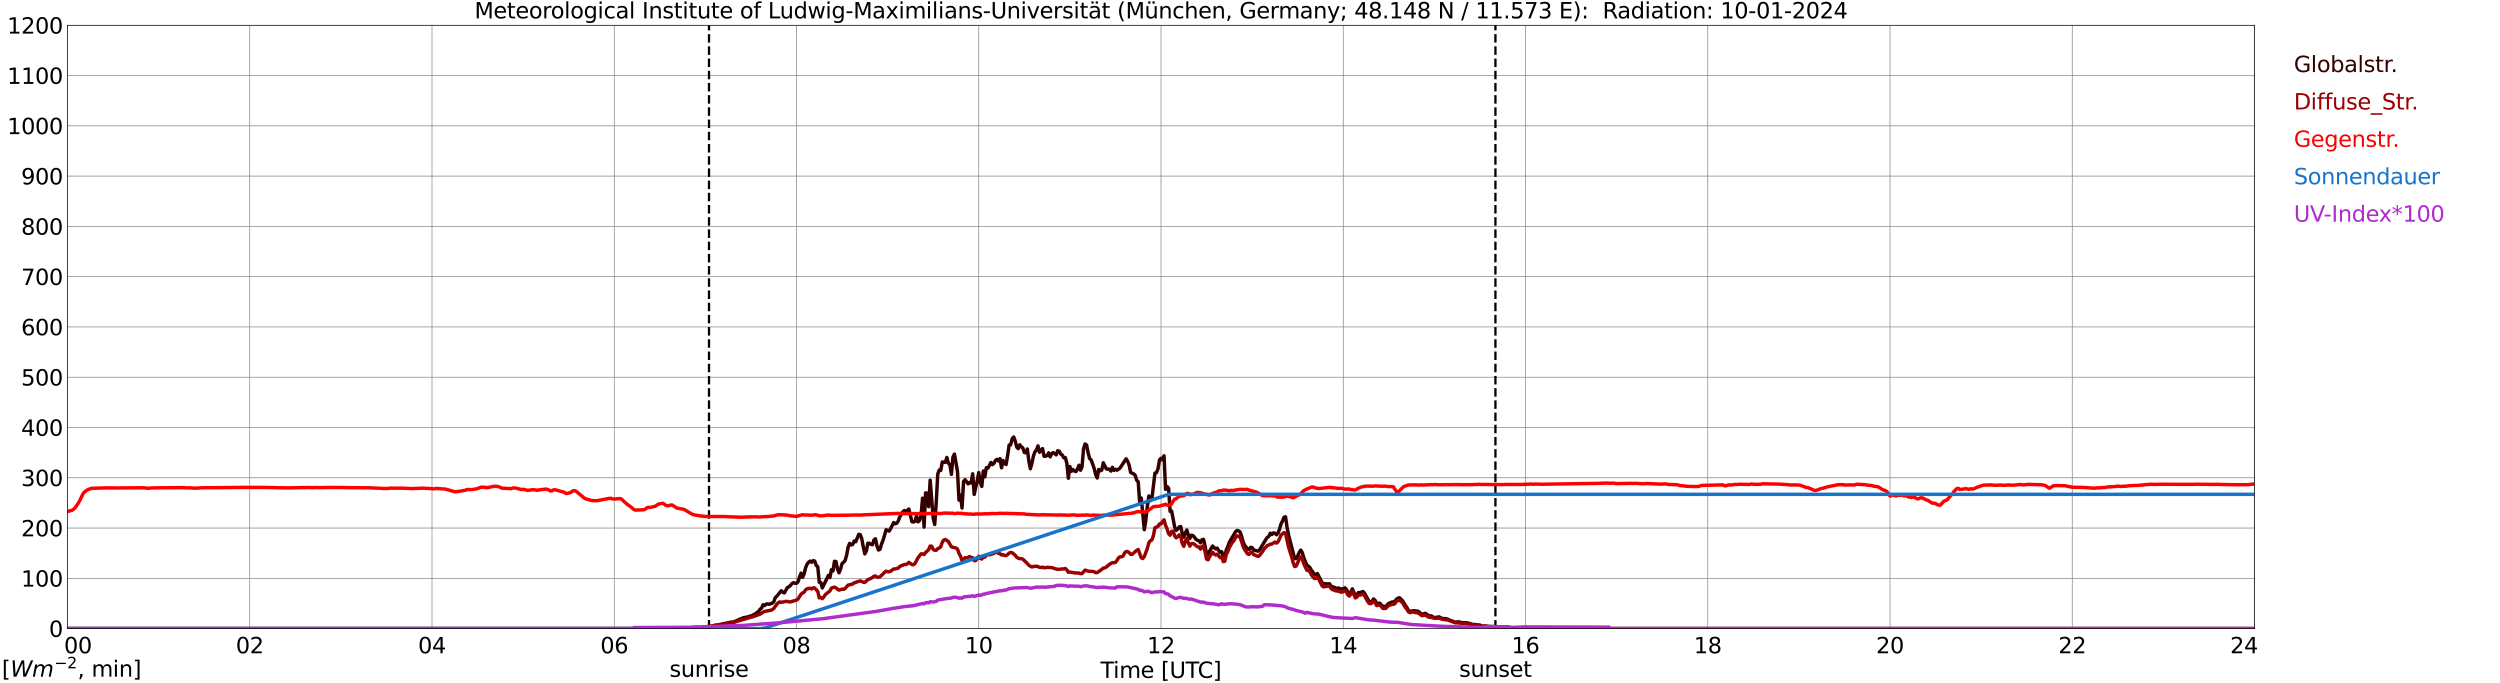 <?xml version="1.0" encoding="utf-8" standalone="no"?>
<!DOCTYPE svg PUBLIC "-//W3C//DTD SVG 1.1//EN"
  "http://www.w3.org/Graphics/SVG/1.1/DTD/svg11.dtd">
<svg xmlns:xlink="http://www.w3.org/1999/xlink" width="1085.4pt" height="296.64pt" viewBox="0 0 1085.4 296.64" xmlns="http://www.w3.org/2000/svg" version="1.1">
 <defs>
  <style type="text/css">*{stroke-linejoin: round; stroke-linecap: butt}</style>
 </defs>
 <g id="figure_1">
  <g id="patch_1">
   <path d="M 0 296.64 
L 1085.4 296.64 
L 1085.4 0 
L 0 0 
z
" style="fill: #ffffff"/>
  </g>
  <g id="axes_1">
   <g id="patch_2">
    <path d="M 29.306 272.909 
L 978.814 272.909 
L 978.814 10.976 
L 29.306 10.976 
z
" style="fill: #ffffff"/>
   </g>
   <g id="patch_3">
    <path d="M 978.814 272.909 
L 978.814 272.909 
L 978.814 10.976 
L 978.814 10.976 
z
" clip-path="url(#pf7e303a9ea)" style="fill: #d3d3d3; opacity: 0.25; stroke: #d3d3d3; stroke-linejoin: miter"/>
   </g>
   <g id="matplotlib.axis_1">
    <g id="xtick_1">
     <g id="line2d_1">
      <path d="M 29.306 272.909 
L 29.306 10.976 
" clip-path="url(#pf7e303a9ea)" style="fill: none; stroke: #808080; stroke-width: 0.3; stroke-linecap: square"/>
     </g>
     <g id="line2d_2"/>
     <g id="text_1">
      <!--    00 -->
      <g transform="translate(18.733 283.627) scale(0.095 -0.095)">
       <defs>
        <path id="DejaVuSans-20" transform="scale(0.016)"/>
        <path id="DejaVuSans-30" d="M 2034 4250 
Q 1547 4250 1301 3770 
Q 1056 3291 1056 2328 
Q 1056 1369 1301 889 
Q 1547 409 2034 409 
Q 2525 409 2770 889 
Q 3016 1369 3016 2328 
Q 3016 3291 2770 3770 
Q 2525 4250 2034 4250 
z
M 2034 4750 
Q 2819 4750 3233 4129 
Q 3647 3509 3647 2328 
Q 3647 1150 3233 529 
Q 2819 -91 2034 -91 
Q 1250 -91 836 529 
Q 422 1150 422 2328 
Q 422 3509 836 4129 
Q 1250 4750 2034 4750 
z
" transform="scale(0.016)"/>
       </defs>
       <use xlink:href="#DejaVuSans-20"/>
       <use xlink:href="#DejaVuSans-20" transform="translate(31.787 0)"/>
       <use xlink:href="#DejaVuSans-20" transform="translate(63.574 0)"/>
       <use xlink:href="#DejaVuSans-30" transform="translate(95.361 0)"/>
       <use xlink:href="#DejaVuSans-30" transform="translate(158.984 0)"/>
      </g>
     </g>
    </g>
    <g id="xtick_2">
     <g id="line2d_3">
      <path d="M 108.431 272.909 
L 108.431 10.976 
" clip-path="url(#pf7e303a9ea)" style="fill: none; stroke: #808080; stroke-width: 0.3; stroke-linecap: square"/>
     </g>
     <g id="line2d_4"/>
     <g id="text_2">
      <!-- 02 -->
      <g transform="translate(102.387 283.627) scale(0.095 -0.095)">
       <defs>
        <path id="DejaVuSans-32" d="M 1228 531 
L 3431 531 
L 3431 0 
L 469 0 
L 469 531 
Q 828 903 1448 1529 
Q 2069 2156 2228 2338 
Q 2531 2678 2651 2914 
Q 2772 3150 2772 3378 
Q 2772 3750 2511 3984 
Q 2250 4219 1831 4219 
Q 1534 4219 1204 4116 
Q 875 4013 500 3803 
L 500 4441 
Q 881 4594 1212 4672 
Q 1544 4750 1819 4750 
Q 2544 4750 2975 4387 
Q 3406 4025 3406 3419 
Q 3406 3131 3298 2873 
Q 3191 2616 2906 2266 
Q 2828 2175 2409 1742 
Q 1991 1309 1228 531 
z
" transform="scale(0.016)"/>
       </defs>
       <use xlink:href="#DejaVuSans-30"/>
       <use xlink:href="#DejaVuSans-32" transform="translate(63.623 0)"/>
      </g>
     </g>
    </g>
    <g id="xtick_3">
     <g id="line2d_5">
      <path d="M 187.557 272.909 
L 187.557 10.976 
" clip-path="url(#pf7e303a9ea)" style="fill: none; stroke: #808080; stroke-width: 0.3; stroke-linecap: square"/>
     </g>
     <g id="line2d_6"/>
     <g id="text_3">
      <!-- 04 -->
      <g transform="translate(181.513 283.627) scale(0.095 -0.095)">
       <defs>
        <path id="DejaVuSans-34" d="M 2419 4116 
L 825 1625 
L 2419 1625 
L 2419 4116 
z
M 2253 4666 
L 3047 4666 
L 3047 1625 
L 3713 1625 
L 3713 1100 
L 3047 1100 
L 3047 0 
L 2419 0 
L 2419 1100 
L 313 1100 
L 313 1709 
L 2253 4666 
z
" transform="scale(0.016)"/>
       </defs>
       <use xlink:href="#DejaVuSans-30"/>
       <use xlink:href="#DejaVuSans-34" transform="translate(63.623 0)"/>
      </g>
     </g>
    </g>
    <g id="xtick_4">
     <g id="line2d_7">
      <path d="M 266.683 272.909 
L 266.683 10.976 
" clip-path="url(#pf7e303a9ea)" style="fill: none; stroke: #808080; stroke-width: 0.3; stroke-linecap: square"/>
     </g>
     <g id="line2d_8"/>
     <g id="text_4">
      <!-- 06 -->
      <g transform="translate(260.638 283.627) scale(0.095 -0.095)">
       <defs>
        <path id="DejaVuSans-36" d="M 2113 2584 
Q 1688 2584 1439 2293 
Q 1191 2003 1191 1497 
Q 1191 994 1439 701 
Q 1688 409 2113 409 
Q 2538 409 2786 701 
Q 3034 994 3034 1497 
Q 3034 2003 2786 2293 
Q 2538 2584 2113 2584 
z
M 3366 4563 
L 3366 3988 
Q 3128 4100 2886 4159 
Q 2644 4219 2406 4219 
Q 1781 4219 1451 3797 
Q 1122 3375 1075 2522 
Q 1259 2794 1537 2939 
Q 1816 3084 2150 3084 
Q 2853 3084 3261 2657 
Q 3669 2231 3669 1497 
Q 3669 778 3244 343 
Q 2819 -91 2113 -91 
Q 1303 -91 875 529 
Q 447 1150 447 2328 
Q 447 3434 972 4092 
Q 1497 4750 2381 4750 
Q 2619 4750 2861 4703 
Q 3103 4656 3366 4563 
z
" transform="scale(0.016)"/>
       </defs>
       <use xlink:href="#DejaVuSans-30"/>
       <use xlink:href="#DejaVuSans-36" transform="translate(63.623 0)"/>
      </g>
     </g>
    </g>
    <g id="xtick_5">
     <g id="line2d_9">
      <path d="M 345.808 272.909 
L 345.808 10.976 
" clip-path="url(#pf7e303a9ea)" style="fill: none; stroke: #808080; stroke-width: 0.3; stroke-linecap: square"/>
     </g>
     <g id="line2d_10"/>
     <g id="text_5">
      <!-- 08 -->
      <g transform="translate(339.764 283.627) scale(0.095 -0.095)">
       <defs>
        <path id="DejaVuSans-38" d="M 2034 2216 
Q 1584 2216 1326 1975 
Q 1069 1734 1069 1313 
Q 1069 891 1326 650 
Q 1584 409 2034 409 
Q 2484 409 2743 651 
Q 3003 894 3003 1313 
Q 3003 1734 2745 1975 
Q 2488 2216 2034 2216 
z
M 1403 2484 
Q 997 2584 770 2862 
Q 544 3141 544 3541 
Q 544 4100 942 4425 
Q 1341 4750 2034 4750 
Q 2731 4750 3128 4425 
Q 3525 4100 3525 3541 
Q 3525 3141 3298 2862 
Q 3072 2584 2669 2484 
Q 3125 2378 3379 2068 
Q 3634 1759 3634 1313 
Q 3634 634 3220 271 
Q 2806 -91 2034 -91 
Q 1263 -91 848 271 
Q 434 634 434 1313 
Q 434 1759 690 2068 
Q 947 2378 1403 2484 
z
M 1172 3481 
Q 1172 3119 1398 2916 
Q 1625 2713 2034 2713 
Q 2441 2713 2670 2916 
Q 2900 3119 2900 3481 
Q 2900 3844 2670 4047 
Q 2441 4250 2034 4250 
Q 1625 4250 1398 4047 
Q 1172 3844 1172 3481 
z
" transform="scale(0.016)"/>
       </defs>
       <use xlink:href="#DejaVuSans-30"/>
       <use xlink:href="#DejaVuSans-38" transform="translate(63.623 0)"/>
      </g>
     </g>
    </g>
    <g id="xtick_6">
     <g id="line2d_11">
      <path d="M 424.934 272.909 
L 424.934 10.976 
" clip-path="url(#pf7e303a9ea)" style="fill: none; stroke: #808080; stroke-width: 0.3; stroke-linecap: square"/>
     </g>
     <g id="line2d_12"/>
     <g id="text_6">
      <!-- 10 -->
      <g transform="translate(418.89 283.627) scale(0.095 -0.095)">
       <defs>
        <path id="DejaVuSans-31" d="M 794 531 
L 1825 531 
L 1825 4091 
L 703 3866 
L 703 4441 
L 1819 4666 
L 2450 4666 
L 2450 531 
L 3481 531 
L 3481 0 
L 794 0 
L 794 531 
z
" transform="scale(0.016)"/>
       </defs>
       <use xlink:href="#DejaVuSans-31"/>
       <use xlink:href="#DejaVuSans-30" transform="translate(63.623 0)"/>
      </g>
     </g>
    </g>
    <g id="xtick_7">
     <g id="line2d_13">
      <path d="M 504.06 272.909 
L 504.06 10.976 
" clip-path="url(#pf7e303a9ea)" style="fill: none; stroke: #808080; stroke-width: 0.3; stroke-linecap: square"/>
     </g>
     <g id="line2d_14"/>
     <g id="text_7">
      <!-- 12 -->
      <g transform="translate(498.015 283.627) scale(0.095 -0.095)">
       <use xlink:href="#DejaVuSans-31"/>
       <use xlink:href="#DejaVuSans-32" transform="translate(63.623 0)"/>
      </g>
     </g>
    </g>
    <g id="xtick_8">
     <g id="line2d_15">
      <path d="M 583.185 272.909 
L 583.185 10.976 
" clip-path="url(#pf7e303a9ea)" style="fill: none; stroke: #808080; stroke-width: 0.3; stroke-linecap: square"/>
     </g>
     <g id="line2d_16"/>
     <g id="text_8">
      <!-- 14 -->
      <g transform="translate(577.141 283.627) scale(0.095 -0.095)">
       <use xlink:href="#DejaVuSans-31"/>
       <use xlink:href="#DejaVuSans-34" transform="translate(63.623 0)"/>
      </g>
     </g>
    </g>
    <g id="xtick_9">
     <g id="line2d_17">
      <path d="M 662.311 272.909 
L 662.311 10.976 
" clip-path="url(#pf7e303a9ea)" style="fill: none; stroke: #808080; stroke-width: 0.3; stroke-linecap: square"/>
     </g>
     <g id="line2d_18"/>
     <g id="text_9">
      <!-- 16 -->
      <g transform="translate(656.267 283.627) scale(0.095 -0.095)">
       <use xlink:href="#DejaVuSans-31"/>
       <use xlink:href="#DejaVuSans-36" transform="translate(63.623 0)"/>
      </g>
     </g>
    </g>
    <g id="xtick_10">
     <g id="line2d_19">
      <path d="M 741.437 272.909 
L 741.437 10.976 
" clip-path="url(#pf7e303a9ea)" style="fill: none; stroke: #808080; stroke-width: 0.3; stroke-linecap: square"/>
     </g>
     <g id="line2d_20"/>
     <g id="text_10">
      <!-- 18 -->
      <g transform="translate(735.392 283.627) scale(0.095 -0.095)">
       <use xlink:href="#DejaVuSans-31"/>
       <use xlink:href="#DejaVuSans-38" transform="translate(63.623 0)"/>
      </g>
     </g>
    </g>
    <g id="xtick_11">
     <g id="line2d_21">
      <path d="M 820.562 272.909 
L 820.562 10.976 
" clip-path="url(#pf7e303a9ea)" style="fill: none; stroke: #808080; stroke-width: 0.3; stroke-linecap: square"/>
     </g>
     <g id="line2d_22"/>
     <g id="text_11">
      <!-- 20 -->
      <g transform="translate(814.518 283.627) scale(0.095 -0.095)">
       <use xlink:href="#DejaVuSans-32"/>
       <use xlink:href="#DejaVuSans-30" transform="translate(63.623 0)"/>
      </g>
     </g>
    </g>
    <g id="xtick_12">
     <g id="line2d_23">
      <path d="M 899.688 272.909 
L 899.688 10.976 
" clip-path="url(#pf7e303a9ea)" style="fill: none; stroke: #808080; stroke-width: 0.3; stroke-linecap: square"/>
     </g>
     <g id="line2d_24"/>
     <g id="text_12">
      <!-- 22 -->
      <g transform="translate(893.644 283.627) scale(0.095 -0.095)">
       <use xlink:href="#DejaVuSans-32"/>
       <use xlink:href="#DejaVuSans-32" transform="translate(63.623 0)"/>
      </g>
     </g>
    </g>
    <g id="xtick_13">
     <g id="line2d_25">
      <path d="M 978.814 272.909 
L 978.814 10.976 
" clip-path="url(#pf7e303a9ea)" style="fill: none; stroke: #808080; stroke-width: 0.3; stroke-linecap: square"/>
     </g>
     <g id="line2d_26"/>
     <g id="text_13">
      <!-- 24    -->
      <g transform="translate(968.241 283.627) scale(0.095 -0.095)">
       <use xlink:href="#DejaVuSans-32"/>
       <use xlink:href="#DejaVuSans-34" transform="translate(63.623 0)"/>
       <use xlink:href="#DejaVuSans-20" transform="translate(127.246 0)"/>
       <use xlink:href="#DejaVuSans-20" transform="translate(159.033 0)"/>
       <use xlink:href="#DejaVuSans-20" transform="translate(190.82 0)"/>
      </g>
     </g>
    </g>
    <g id="text_14">
     <!-- Time [UTC] -->
     <g transform="translate(477.806 294.322) scale(0.095 -0.095)">
      <defs>
       <path id="DejaVuSans-54" d="M -19 4666 
L 3928 4666 
L 3928 4134 
L 2272 4134 
L 2272 0 
L 1638 0 
L 1638 4134 
L -19 4134 
L -19 4666 
z
" transform="scale(0.016)"/>
       <path id="DejaVuSans-69" d="M 603 3500 
L 1178 3500 
L 1178 0 
L 603 0 
L 603 3500 
z
M 603 4863 
L 1178 4863 
L 1178 4134 
L 603 4134 
L 603 4863 
z
" transform="scale(0.016)"/>
       <path id="DejaVuSans-6d" d="M 3328 2828 
Q 3544 3216 3844 3400 
Q 4144 3584 4550 3584 
Q 5097 3584 5394 3201 
Q 5691 2819 5691 2113 
L 5691 0 
L 5113 0 
L 5113 2094 
Q 5113 2597 4934 2840 
Q 4756 3084 4391 3084 
Q 3944 3084 3684 2787 
Q 3425 2491 3425 1978 
L 3425 0 
L 2847 0 
L 2847 2094 
Q 2847 2600 2669 2842 
Q 2491 3084 2119 3084 
Q 1678 3084 1418 2786 
Q 1159 2488 1159 1978 
L 1159 0 
L 581 0 
L 581 3500 
L 1159 3500 
L 1159 2956 
Q 1356 3278 1631 3431 
Q 1906 3584 2284 3584 
Q 2666 3584 2933 3390 
Q 3200 3197 3328 2828 
z
" transform="scale(0.016)"/>
       <path id="DejaVuSans-65" d="M 3597 1894 
L 3597 1613 
L 953 1613 
Q 991 1019 1311 708 
Q 1631 397 2203 397 
Q 2534 397 2845 478 
Q 3156 559 3463 722 
L 3463 178 
Q 3153 47 2828 -22 
Q 2503 -91 2169 -91 
Q 1331 -91 842 396 
Q 353 884 353 1716 
Q 353 2575 817 3079 
Q 1281 3584 2069 3584 
Q 2775 3584 3186 3129 
Q 3597 2675 3597 1894 
z
M 3022 2063 
Q 3016 2534 2758 2815 
Q 2500 3097 2075 3097 
Q 1594 3097 1305 2825 
Q 1016 2553 972 2059 
L 3022 2063 
z
" transform="scale(0.016)"/>
       <path id="DejaVuSans-5b" d="M 550 4863 
L 1875 4863 
L 1875 4416 
L 1125 4416 
L 1125 -397 
L 1875 -397 
L 1875 -844 
L 550 -844 
L 550 4863 
z
" transform="scale(0.016)"/>
       <path id="DejaVuSans-55" d="M 556 4666 
L 1191 4666 
L 1191 1831 
Q 1191 1081 1462 751 
Q 1734 422 2344 422 
Q 2950 422 3222 751 
Q 3494 1081 3494 1831 
L 3494 4666 
L 4128 4666 
L 4128 1753 
Q 4128 841 3676 375 
Q 3225 -91 2344 -91 
Q 1459 -91 1007 375 
Q 556 841 556 1753 
L 556 4666 
z
" transform="scale(0.016)"/>
       <path id="DejaVuSans-43" d="M 4122 4306 
L 4122 3641 
Q 3803 3938 3442 4084 
Q 3081 4231 2675 4231 
Q 1875 4231 1450 3742 
Q 1025 3253 1025 2328 
Q 1025 1406 1450 917 
Q 1875 428 2675 428 
Q 3081 428 3442 575 
Q 3803 722 4122 1019 
L 4122 359 
Q 3791 134 3420 21 
Q 3050 -91 2638 -91 
Q 1578 -91 968 557 
Q 359 1206 359 2328 
Q 359 3453 968 4101 
Q 1578 4750 2638 4750 
Q 3056 4750 3426 4639 
Q 3797 4528 4122 4306 
z
" transform="scale(0.016)"/>
       <path id="DejaVuSans-5d" d="M 1947 4863 
L 1947 -844 
L 622 -844 
L 622 -397 
L 1369 -397 
L 1369 4416 
L 622 4416 
L 622 4863 
L 1947 4863 
z
" transform="scale(0.016)"/>
      </defs>
      <use xlink:href="#DejaVuSans-54"/>
      <use xlink:href="#DejaVuSans-69" transform="translate(57.959 0)"/>
      <use xlink:href="#DejaVuSans-6d" transform="translate(85.742 0)"/>
      <use xlink:href="#DejaVuSans-65" transform="translate(183.154 0)"/>
      <use xlink:href="#DejaVuSans-20" transform="translate(244.678 0)"/>
      <use xlink:href="#DejaVuSans-5b" transform="translate(276.465 0)"/>
      <use xlink:href="#DejaVuSans-55" transform="translate(315.479 0)"/>
      <use xlink:href="#DejaVuSans-54" transform="translate(388.672 0)"/>
      <use xlink:href="#DejaVuSans-43" transform="translate(443.881 0)"/>
      <use xlink:href="#DejaVuSans-5d" transform="translate(513.705 0)"/>
     </g>
    </g>
   </g>
   <g id="matplotlib.axis_2">
    <g id="ytick_1">
     <g id="line2d_27">
      <path d="M 29.306 272.909 
L 978.814 272.909 
" clip-path="url(#pf7e303a9ea)" style="fill: none; stroke: #808080; stroke-width: 0.3; stroke-linecap: square"/>
     </g>
     <g id="line2d_28"/>
     <g id="text_15">
      <!-- 0 -->
      <g transform="translate(21.261 276.518) scale(0.095 -0.095)">
       <use xlink:href="#DejaVuSans-30"/>
      </g>
     </g>
    </g>
    <g id="ytick_2">
     <g id="line2d_29">
      <path d="M 29.306 251.081 
L 978.814 251.081 
" clip-path="url(#pf7e303a9ea)" style="fill: none; stroke: #808080; stroke-width: 0.3; stroke-linecap: square"/>
     </g>
     <g id="line2d_30"/>
     <g id="text_16">
      <!-- 100 -->
      <g transform="translate(9.173 254.69) scale(0.095 -0.095)">
       <use xlink:href="#DejaVuSans-31"/>
       <use xlink:href="#DejaVuSans-30" transform="translate(63.623 0)"/>
       <use xlink:href="#DejaVuSans-30" transform="translate(127.246 0)"/>
      </g>
     </g>
    </g>
    <g id="ytick_3">
     <g id="line2d_31">
      <path d="M 29.306 229.253 
L 978.814 229.253 
" clip-path="url(#pf7e303a9ea)" style="fill: none; stroke: #808080; stroke-width: 0.3; stroke-linecap: square"/>
     </g>
     <g id="line2d_32"/>
     <g id="text_17">
      <!-- 200 -->
      <g transform="translate(9.173 232.863) scale(0.095 -0.095)">
       <use xlink:href="#DejaVuSans-32"/>
       <use xlink:href="#DejaVuSans-30" transform="translate(63.623 0)"/>
       <use xlink:href="#DejaVuSans-30" transform="translate(127.246 0)"/>
      </g>
     </g>
    </g>
    <g id="ytick_4">
     <g id="line2d_33">
      <path d="M 29.306 207.426 
L 978.814 207.426 
" clip-path="url(#pf7e303a9ea)" style="fill: none; stroke: #808080; stroke-width: 0.3; stroke-linecap: square"/>
     </g>
     <g id="line2d_34"/>
     <g id="text_18">
      <!-- 300 -->
      <g transform="translate(9.173 211.035) scale(0.095 -0.095)">
       <defs>
        <path id="DejaVuSans-33" d="M 2597 2516 
Q 3050 2419 3304 2112 
Q 3559 1806 3559 1356 
Q 3559 666 3084 287 
Q 2609 -91 1734 -91 
Q 1441 -91 1130 -33 
Q 819 25 488 141 
L 488 750 
Q 750 597 1062 519 
Q 1375 441 1716 441 
Q 2309 441 2620 675 
Q 2931 909 2931 1356 
Q 2931 1769 2642 2001 
Q 2353 2234 1838 2234 
L 1294 2234 
L 1294 2753 
L 1863 2753 
Q 2328 2753 2575 2939 
Q 2822 3125 2822 3475 
Q 2822 3834 2567 4026 
Q 2313 4219 1838 4219 
Q 1578 4219 1281 4162 
Q 984 4106 628 3988 
L 628 4550 
Q 988 4650 1302 4700 
Q 1616 4750 1894 4750 
Q 2613 4750 3031 4423 
Q 3450 4097 3450 3541 
Q 3450 3153 3228 2886 
Q 3006 2619 2597 2516 
z
" transform="scale(0.016)"/>
       </defs>
       <use xlink:href="#DejaVuSans-33"/>
       <use xlink:href="#DejaVuSans-30" transform="translate(63.623 0)"/>
       <use xlink:href="#DejaVuSans-30" transform="translate(127.246 0)"/>
      </g>
     </g>
    </g>
    <g id="ytick_5">
     <g id="line2d_35">
      <path d="M 29.306 185.598 
L 978.814 185.598 
" clip-path="url(#pf7e303a9ea)" style="fill: none; stroke: #808080; stroke-width: 0.3; stroke-linecap: square"/>
     </g>
     <g id="line2d_36"/>
     <g id="text_19">
      <!-- 400 -->
      <g transform="translate(9.173 189.207) scale(0.095 -0.095)">
       <use xlink:href="#DejaVuSans-34"/>
       <use xlink:href="#DejaVuSans-30" transform="translate(63.623 0)"/>
       <use xlink:href="#DejaVuSans-30" transform="translate(127.246 0)"/>
      </g>
     </g>
    </g>
    <g id="ytick_6">
     <g id="line2d_37">
      <path d="M 29.306 163.77 
L 978.814 163.77 
" clip-path="url(#pf7e303a9ea)" style="fill: none; stroke: #808080; stroke-width: 0.3; stroke-linecap: square"/>
     </g>
     <g id="line2d_38"/>
     <g id="text_20">
      <!-- 500 -->
      <g transform="translate(9.173 167.379) scale(0.095 -0.095)">
       <defs>
        <path id="DejaVuSans-35" d="M 691 4666 
L 3169 4666 
L 3169 4134 
L 1269 4134 
L 1269 2991 
Q 1406 3038 1543 3061 
Q 1681 3084 1819 3084 
Q 2600 3084 3056 2656 
Q 3513 2228 3513 1497 
Q 3513 744 3044 326 
Q 2575 -91 1722 -91 
Q 1428 -91 1123 -41 
Q 819 9 494 109 
L 494 744 
Q 775 591 1075 516 
Q 1375 441 1709 441 
Q 2250 441 2565 725 
Q 2881 1009 2881 1497 
Q 2881 1984 2565 2268 
Q 2250 2553 1709 2553 
Q 1456 2553 1204 2497 
Q 953 2441 691 2322 
L 691 4666 
z
" transform="scale(0.016)"/>
       </defs>
       <use xlink:href="#DejaVuSans-35"/>
       <use xlink:href="#DejaVuSans-30" transform="translate(63.623 0)"/>
       <use xlink:href="#DejaVuSans-30" transform="translate(127.246 0)"/>
      </g>
     </g>
    </g>
    <g id="ytick_7">
     <g id="line2d_39">
      <path d="M 29.306 141.942 
L 978.814 141.942 
" clip-path="url(#pf7e303a9ea)" style="fill: none; stroke: #808080; stroke-width: 0.3; stroke-linecap: square"/>
     </g>
     <g id="line2d_40"/>
     <g id="text_21">
      <!-- 600 -->
      <g transform="translate(9.173 145.551) scale(0.095 -0.095)">
       <use xlink:href="#DejaVuSans-36"/>
       <use xlink:href="#DejaVuSans-30" transform="translate(63.623 0)"/>
       <use xlink:href="#DejaVuSans-30" transform="translate(127.246 0)"/>
      </g>
     </g>
    </g>
    <g id="ytick_8">
     <g id="line2d_41">
      <path d="M 29.306 120.114 
L 978.814 120.114 
" clip-path="url(#pf7e303a9ea)" style="fill: none; stroke: #808080; stroke-width: 0.3; stroke-linecap: square"/>
     </g>
     <g id="line2d_42"/>
     <g id="text_22">
      <!-- 700 -->
      <g transform="translate(9.173 123.724) scale(0.095 -0.095)">
       <defs>
        <path id="DejaVuSans-37" d="M 525 4666 
L 3525 4666 
L 3525 4397 
L 1831 0 
L 1172 0 
L 2766 4134 
L 525 4134 
L 525 4666 
z
" transform="scale(0.016)"/>
       </defs>
       <use xlink:href="#DejaVuSans-37"/>
       <use xlink:href="#DejaVuSans-30" transform="translate(63.623 0)"/>
       <use xlink:href="#DejaVuSans-30" transform="translate(127.246 0)"/>
      </g>
     </g>
    </g>
    <g id="ytick_9">
     <g id="line2d_43">
      <path d="M 29.306 98.287 
L 978.814 98.287 
" clip-path="url(#pf7e303a9ea)" style="fill: none; stroke: #808080; stroke-width: 0.3; stroke-linecap: square"/>
     </g>
     <g id="line2d_44"/>
     <g id="text_23">
      <!-- 800 -->
      <g transform="translate(9.173 101.896) scale(0.095 -0.095)">
       <use xlink:href="#DejaVuSans-38"/>
       <use xlink:href="#DejaVuSans-30" transform="translate(63.623 0)"/>
       <use xlink:href="#DejaVuSans-30" transform="translate(127.246 0)"/>
      </g>
     </g>
    </g>
    <g id="ytick_10">
     <g id="line2d_45">
      <path d="M 29.306 76.459 
L 978.814 76.459 
" clip-path="url(#pf7e303a9ea)" style="fill: none; stroke: #808080; stroke-width: 0.3; stroke-linecap: square"/>
     </g>
     <g id="line2d_46"/>
     <g id="text_24">
      <!-- 900 -->
      <g transform="translate(9.173 80.068) scale(0.095 -0.095)">
       <defs>
        <path id="DejaVuSans-39" d="M 703 97 
L 703 672 
Q 941 559 1184 500 
Q 1428 441 1663 441 
Q 2288 441 2617 861 
Q 2947 1281 2994 2138 
Q 2813 1869 2534 1725 
Q 2256 1581 1919 1581 
Q 1219 1581 811 2004 
Q 403 2428 403 3163 
Q 403 3881 828 4315 
Q 1253 4750 1959 4750 
Q 2769 4750 3195 4129 
Q 3622 3509 3622 2328 
Q 3622 1225 3098 567 
Q 2575 -91 1691 -91 
Q 1453 -91 1209 -44 
Q 966 3 703 97 
z
M 1959 2075 
Q 2384 2075 2632 2365 
Q 2881 2656 2881 3163 
Q 2881 3666 2632 3958 
Q 2384 4250 1959 4250 
Q 1534 4250 1286 3958 
Q 1038 3666 1038 3163 
Q 1038 2656 1286 2365 
Q 1534 2075 1959 2075 
z
" transform="scale(0.016)"/>
       </defs>
       <use xlink:href="#DejaVuSans-39"/>
       <use xlink:href="#DejaVuSans-30" transform="translate(63.623 0)"/>
       <use xlink:href="#DejaVuSans-30" transform="translate(127.246 0)"/>
      </g>
     </g>
    </g>
    <g id="ytick_11">
     <g id="line2d_47">
      <path d="M 29.306 54.631 
L 978.814 54.631 
" clip-path="url(#pf7e303a9ea)" style="fill: none; stroke: #808080; stroke-width: 0.3; stroke-linecap: square"/>
     </g>
     <g id="line2d_48"/>
     <g id="text_25">
      <!-- 1000 -->
      <g transform="translate(3.128 58.24) scale(0.095 -0.095)">
       <use xlink:href="#DejaVuSans-31"/>
       <use xlink:href="#DejaVuSans-30" transform="translate(63.623 0)"/>
       <use xlink:href="#DejaVuSans-30" transform="translate(127.246 0)"/>
       <use xlink:href="#DejaVuSans-30" transform="translate(190.869 0)"/>
      </g>
     </g>
    </g>
    <g id="ytick_12">
     <g id="line2d_49">
      <path d="M 29.306 32.803 
L 978.814 32.803 
" clip-path="url(#pf7e303a9ea)" style="fill: none; stroke: #808080; stroke-width: 0.3; stroke-linecap: square"/>
     </g>
     <g id="line2d_50"/>
     <g id="text_26">
      <!-- 1100 -->
      <g transform="translate(3.128 36.413) scale(0.095 -0.095)">
       <use xlink:href="#DejaVuSans-31"/>
       <use xlink:href="#DejaVuSans-31" transform="translate(63.623 0)"/>
       <use xlink:href="#DejaVuSans-30" transform="translate(127.246 0)"/>
       <use xlink:href="#DejaVuSans-30" transform="translate(190.869 0)"/>
      </g>
     </g>
    </g>
    <g id="ytick_13">
     <g id="line2d_51">
      <path d="M 29.306 10.976 
L 978.814 10.976 
" clip-path="url(#pf7e303a9ea)" style="fill: none; stroke: #808080; stroke-width: 0.3; stroke-linecap: square"/>
     </g>
     <g id="line2d_52"/>
     <g id="text_27">
      <!-- 1200 -->
      <g transform="translate(3.128 14.585) scale(0.095 -0.095)">
       <use xlink:href="#DejaVuSans-31"/>
       <use xlink:href="#DejaVuSans-32" transform="translate(63.623 0)"/>
       <use xlink:href="#DejaVuSans-30" transform="translate(127.246 0)"/>
       <use xlink:href="#DejaVuSans-30" transform="translate(190.869 0)"/>
      </g>
     </g>
    </g>
   </g>
   <g id="line2d_53">
    <path d="M 307.828 272.909 
L 307.828 10.976 
" clip-path="url(#pf7e303a9ea)" style="fill: none; stroke-dasharray: 3.7,1.6; stroke-dashoffset: 0; stroke: #000000"/>
   </g>
   <g id="line2d_54">
    <path d="M 649.255 272.909 
L 649.255 10.976 
" clip-path="url(#pf7e303a9ea)" style="fill: none; stroke-dasharray: 3.7,1.6; stroke-dashoffset: 0; stroke: #000000"/>
   </g>
   <g id="line2d_55">
    <path d="M 29.306 272.909 
L 299.652 272.909 
L 300.311 272.54 
L 300.971 272.437 
L 301.63 272.455 
L 302.289 272.319 
L 303.608 272.776 
L 304.267 272.725 
L 304.927 272.352 
L 307.564 272.234 
L 308.883 272.151 
L 309.543 271.763 
L 310.202 271.51 
L 310.861 271.392 
L 311.521 271.425 
L 312.18 271.222 
L 312.839 271.139 
L 314.158 270.783 
L 316.136 270.412 
L 317.455 270.073 
L 318.114 270.073 
L 318.774 269.94 
L 321.411 268.74 
L 322.071 268.539 
L 322.73 268.183 
L 324.708 267.847 
L 325.368 267.559 
L 326.027 267.458 
L 327.346 266.817 
L 328.005 266.513 
L 328.665 265.887 
L 329.324 265.533 
L 329.983 264.52 
L 330.643 264.014 
L 331.302 262.545 
L 331.961 262.916 
L 332.621 262.259 
L 333.28 262.207 
L 333.94 262.359 
L 335.258 261.871 
L 335.918 261.347 
L 336.577 259.507 
L 337.236 258.865 
L 339.215 256.468 
L 339.874 257.125 
L 340.533 257.413 
L 341.852 255.1 
L 342.512 254.779 
L 343.171 254.189 
L 343.83 253.345 
L 344.49 252.991 
L 345.149 253.227 
L 345.808 253.244 
L 346.468 252.602 
L 347.127 250.459 
L 347.787 248.837 
L 348.446 250.677 
L 349.105 249.226 
L 349.765 246.473 
L 350.424 244.904 
L 351.083 244.059 
L 351.743 243.605 
L 352.402 244.111 
L 353.062 243.417 
L 353.721 243.605 
L 354.38 245.513 
L 355.04 246.052 
L 355.699 252.805 
L 356.359 252.888 
L 357.018 255.252 
L 358.996 251.201 
L 359.655 249.8 
L 360.315 250.762 
L 360.974 247.368 
L 361.634 247.875 
L 362.293 243.688 
L 362.952 243.823 
L 363.612 247.115 
L 364.271 248.684 
L 364.93 247.032 
L 365.59 244.651 
L 366.249 244.111 
L 366.909 243.352 
L 367.568 241.088 
L 368.227 237.543 
L 368.887 235.906 
L 369.546 236.598 
L 370.206 236.395 
L 370.865 234.876 
L 371.524 235.214 
L 372.843 231.99 
L 373.502 232.124 
L 374.162 233.981 
L 374.821 237.543 
L 375.481 240.481 
L 376.14 239.181 
L 376.799 235.821 
L 377.459 235.871 
L 378.118 236.363 
L 378.777 236.498 
L 379.437 234.387 
L 380.096 233.914 
L 380.756 237.087 
L 381.415 238.777 
L 382.074 238.456 
L 382.734 236.177 
L 383.393 234.538 
L 384.712 229.998 
L 386.031 230.589 
L 386.69 229.474 
L 388.009 226.857 
L 388.668 227.415 
L 389.328 227.177 
L 389.987 226.2 
L 390.646 224.359 
L 391.306 223.397 
L 391.965 222.216 
L 392.624 221.642 
L 393.284 222.199 
L 394.603 221 
L 395.921 226.503 
L 396.581 226.656 
L 397.24 226.368 
L 397.899 223.886 
L 398.559 226.553 
L 399.218 226.032 
L 399.878 223.903 
L 400.537 216.29 
L 401.196 228.849 
L 401.856 213.993 
L 402.515 214.129 
L 403.175 219.97 
L 403.834 208.473 
L 405.153 224.934 
L 405.812 227.701 
L 406.471 218.283 
L 407.131 205.856 
L 407.79 204.068 
L 408.45 204.219 
L 409.109 200.556 
L 410.428 200.742 
L 411.087 198.598 
L 411.746 201.045 
L 412.406 201.822 
L 413.065 205.941 
L 413.725 198.513 
L 414.384 197.147 
L 415.703 204.642 
L 416.362 217.135 
L 417.022 214.956 
L 417.681 220.561 
L 418.34 208.997 
L 419 208.27 
L 420.318 210.095 
L 420.978 209.436 
L 421.637 209.707 
L 422.297 205.723 
L 422.956 214.653 
L 424.275 208.676 
L 424.934 205.182 
L 425.593 209.436 
L 426.253 211.176 
L 426.912 204.507 
L 427.572 207.039 
L 428.231 203.038 
L 428.89 203.241 
L 429.55 202.161 
L 430.209 200.792 
L 430.869 201.704 
L 431.528 201.13 
L 432.187 199.932 
L 432.847 199.426 
L 433.506 200.15 
L 434.165 199.138 
L 434.825 203.106 
L 435.484 199.95 
L 436.144 201.181 
L 436.803 201.67 
L 437.462 197.804 
L 438.122 193.213 
L 438.781 193.128 
L 439.44 190.511 
L 440.1 189.719 
L 440.759 191.424 
L 441.419 194.108 
L 442.078 194.783 
L 442.737 193.096 
L 443.397 193.973 
L 444.056 194.445 
L 444.716 196.455 
L 445.375 196.573 
L 446.034 194.936 
L 446.694 200.235 
L 447.353 203.51 
L 448.012 201.163 
L 448.672 197.974 
L 449.331 196.149 
L 449.991 195.374 
L 450.65 193.585 
L 451.309 196.352 
L 452.628 194.765 
L 453.287 198.092 
L 453.947 198.075 
L 454.606 197.804 
L 455.266 196.623 
L 455.925 198.345 
L 456.584 196.994 
L 457.244 196.505 
L 458.563 197.468 
L 459.222 195.695 
L 459.881 195.881 
L 460.541 197.147 
L 461.2 197.568 
L 461.859 198.766 
L 462.519 198.666 
L 463.178 201.163 
L 463.838 207.631 
L 464.497 202.549 
L 465.156 204.608 
L 465.816 203.848 
L 466.475 204.522 
L 467.134 204.725 
L 467.794 203.63 
L 468.453 201.99 
L 469.113 204.151 
L 469.772 202.667 
L 470.431 194.851 
L 471.091 192.757 
L 471.75 193.196 
L 472.409 196.573 
L 473.069 199.07 
L 473.728 199.644 
L 475.047 203.392 
L 475.706 206.094 
L 476.366 207.528 
L 477.025 203.815 
L 477.685 204.422 
L 478.344 204.084 
L 479.003 200.91 
L 480.322 203.577 
L 481.641 203.713 
L 482.3 204.522 
L 482.96 202.903 
L 483.619 204.219 
L 484.278 203.748 
L 484.938 204.151 
L 486.256 203.241 
L 488.894 199.205 
L 489.553 200.235 
L 490.213 201.873 
L 490.872 205.096 
L 492.191 205.756 
L 492.85 206.347 
L 493.51 208.491 
L 494.169 209.183 
L 494.828 218.636 
L 495.488 216.205 
L 496.807 229.965 
L 497.466 225.946 
L 498.125 219.802 
L 498.785 215.327 
L 499.444 217.353 
L 500.103 216.593 
L 501.422 205.417 
L 502.082 205.232 
L 502.741 203.577 
L 503.4 199.747 
L 504.06 198.969 
L 504.719 199.629 
L 505.379 197.889 
L 506.038 212.474 
L 506.697 211.226 
L 507.357 211.985 
L 508.016 222.013 
L 508.675 221.878 
L 509.994 228.832 
L 510.654 230.268 
L 511.313 229.744 
L 511.972 228.764 
L 512.632 228.596 
L 513.291 231.702 
L 513.95 233.256 
L 514.61 231.416 
L 515.269 230.115 
L 515.929 232.344 
L 516.588 233.745 
L 517.247 232.362 
L 517.907 232.512 
L 518.566 233.204 
L 519.226 234.184 
L 519.885 234.573 
L 520.544 234.808 
L 521.204 235.671 
L 521.863 234.32 
L 522.522 234.184 
L 523.182 237.02 
L 523.841 240.481 
L 524.501 240.752 
L 525.16 239.266 
L 526.479 237.072 
L 527.138 237.814 
L 527.797 238.303 
L 528.457 237.982 
L 529.116 239.03 
L 529.776 239.822 
L 530.435 239.536 
L 531.094 241.662 
L 531.754 241.73 
L 532.413 238.724 
L 533.073 237.34 
L 533.732 235.433 
L 536.369 230.943 
L 537.029 230.336 
L 537.688 230.471 
L 538.348 230.875 
L 539.007 232.647 
L 539.666 235.147 
L 540.326 236.716 
L 541.644 238.353 
L 542.304 238.489 
L 542.963 237.644 
L 543.623 237.746 
L 544.282 238.809 
L 545.601 239.13 
L 546.26 239.298 
L 546.919 238.641 
L 549.557 234.234 
L 550.216 233.307 
L 550.876 232.901 
L 551.535 231.484 
L 552.195 232.073 
L 552.854 231.364 
L 553.513 231.484 
L 554.173 232.159 
L 554.832 231.552 
L 555.491 229.812 
L 556.151 227.516 
L 556.81 226.2 
L 557.47 224.578 
L 558.129 224.377 
L 558.788 228.95 
L 559.448 232.311 
L 562.085 242.507 
L 562.745 242.54 
L 563.404 241.376 
L 564.063 239.872 
L 564.723 238.827 
L 565.382 239.857 
L 566.042 242.151 
L 567.36 245.377 
L 568.02 245.766 
L 568.679 246.373 
L 569.338 247.571 
L 569.998 248.348 
L 570.657 249.361 
L 571.317 249.512 
L 571.976 249.023 
L 573.954 252.923 
L 574.613 253.412 
L 575.273 253.395 
L 575.932 253.53 
L 577.251 253.462 
L 577.91 254.458 
L 578.57 254.914 
L 579.229 254.899 
L 579.889 255.353 
L 580.548 255.42 
L 581.207 255.303 
L 581.867 255.674 
L 582.526 255.691 
L 583.185 255.591 
L 583.845 255.22 
L 584.504 255.809 
L 585.164 257.11 
L 585.823 257.752 
L 586.482 256.975 
L 587.142 255.674 
L 588.46 258.662 
L 589.12 258.206 
L 589.779 257.278 
L 590.439 257.313 
L 591.757 256.822 
L 592.417 257.549 
L 594.395 261.126 
L 595.054 261.329 
L 595.714 260.908 
L 596.373 260.046 
L 597.032 260.687 
L 597.692 262.039 
L 599.011 261.871 
L 600.329 263.287 
L 601.648 263.355 
L 602.967 261.903 
L 603.626 261.785 
L 604.286 261.364 
L 604.945 261.379 
L 605.604 261.043 
L 606.264 260.166 
L 606.923 259.725 
L 607.582 259.507 
L 608.901 260.773 
L 610.22 262.951 
L 610.879 263.861 
L 611.539 265.212 
L 612.198 265.398 
L 613.517 265.195 
L 614.176 265.162 
L 614.836 265.348 
L 615.495 265.313 
L 616.154 265.719 
L 616.814 266.343 
L 617.473 266.714 
L 618.792 266.275 
L 620.111 267.153 
L 620.77 267.391 
L 621.429 267.423 
L 622.748 268.218 
L 623.408 268.032 
L 624.067 268.032 
L 624.726 267.795 
L 626.045 268.486 
L 626.705 268.589 
L 627.364 268.554 
L 628.023 268.657 
L 628.683 268.875 
L 629.342 269.264 
L 631.98 270.176 
L 632.639 270.006 
L 633.298 269.973 
L 634.617 270.311 
L 636.595 270.361 
L 637.914 270.615 
L 639.233 271.071 
L 639.892 271.171 
L 640.552 271.139 
L 641.211 271.324 
L 642.53 271.339 
L 643.189 271.863 
L 643.848 271.948 
L 644.508 271.745 
L 646.486 271.966 
L 648.464 272.016 
L 651.102 272.184 
L 651.761 272.42 
L 654.399 272.202 
L 655.717 272.472 
L 656.377 272.909 
L 978.154 272.909 
L 978.154 272.909 
" clip-path="url(#pf7e303a9ea)" style="fill: none; stroke: #330000; stroke-width: 1.5; stroke-linecap: square"/>
   </g>
   <g id="line2d_56">
    <path d="M 29.306 272.909 
L 299.652 272.909 
L 300.311 272.453 
L 304.267 272.411 
L 310.861 271.486 
L 316.136 270.562 
L 318.774 270.228 
L 319.433 269.934 
L 321.411 269.347 
L 326.027 267.96 
L 326.686 267.834 
L 329.983 266.66 
L 331.302 265.778 
L 331.961 265.483 
L 334.599 264.937 
L 335.258 264.686 
L 335.918 264.226 
L 337.236 262.377 
L 337.896 261.663 
L 338.555 261.329 
L 339.215 261.497 
L 340.533 261.244 
L 341.193 261.076 
L 341.852 261.117 
L 342.512 261.286 
L 343.171 261.329 
L 345.808 260.53 
L 346.468 260.07 
L 347.787 257.97 
L 348.446 257.466 
L 349.105 257.132 
L 349.765 256.04 
L 350.424 255.619 
L 351.743 255.368 
L 352.402 255.704 
L 353.062 255.2 
L 353.721 255.283 
L 355.04 256.796 
L 355.699 259.565 
L 356.359 259.397 
L 357.018 259.902 
L 357.677 259.188 
L 358.337 258.138 
L 360.315 256.542 
L 360.974 255.327 
L 362.293 254.905 
L 362.952 255.2 
L 363.612 255.787 
L 364.271 256.206 
L 365.59 255.787 
L 366.249 255.872 
L 366.909 255.495 
L 368.227 254.023 
L 370.206 253.563 
L 370.865 253.017 
L 371.524 252.891 
L 372.184 252.554 
L 373.502 252.22 
L 374.162 252.43 
L 374.821 252.808 
L 375.481 252.849 
L 376.799 251.631 
L 377.459 251.422 
L 378.777 250.749 
L 379.437 250.162 
L 380.096 250.079 
L 380.756 250.54 
L 381.415 250.625 
L 382.074 250.415 
L 384.053 248.484 
L 384.712 247.979 
L 385.371 248.233 
L 386.031 248.274 
L 386.69 247.979 
L 388.009 247.015 
L 388.668 247.015 
L 389.987 246.678 
L 390.646 245.923 
L 392.624 245.083 
L 393.284 245.083 
L 393.943 244.79 
L 394.603 244.159 
L 395.921 245.126 
L 396.581 245.209 
L 397.24 244.664 
L 398.559 242.186 
L 399.878 240.466 
L 400.537 240.466 
L 401.196 240.761 
L 401.856 239.879 
L 403.175 238.661 
L 403.834 237.065 
L 404.493 237.151 
L 405.153 238.534 
L 405.812 238.912 
L 406.471 238.912 
L 407.131 238.198 
L 407.79 237.906 
L 408.45 237.36 
L 409.109 235.387 
L 409.768 234.464 
L 410.428 234.213 
L 411.746 235.092 
L 413.065 237.443 
L 415.043 237.906 
L 415.703 238.366 
L 416.362 240.298 
L 417.022 241.472 
L 417.681 243.404 
L 419 242.103 
L 419.659 242.271 
L 420.978 241.641 
L 421.637 242.018 
L 422.297 242.145 
L 422.956 243.404 
L 423.615 243.363 
L 424.934 241.516 
L 425.593 242.481 
L 426.253 242.69 
L 426.912 241.599 
L 427.572 241.894 
L 428.231 241.053 
L 428.89 240.844 
L 429.55 240.885 
L 431.528 240.298 
L 432.187 239.879 
L 432.847 239.752 
L 433.506 240.257 
L 434.165 240.381 
L 434.825 240.97 
L 435.484 240.802 
L 436.144 241.18 
L 436.803 241.18 
L 437.462 240.802 
L 438.122 240.13 
L 438.781 239.835 
L 439.44 239.962 
L 440.759 241.095 
L 441.419 241.935 
L 442.078 242.354 
L 442.737 242.522 
L 443.397 242.564 
L 444.056 242.732 
L 445.375 244.035 
L 446.034 244.664 
L 446.694 245.46 
L 448.012 246.174 
L 448.672 245.923 
L 449.991 245.838 
L 450.65 245.965 
L 451.309 246.342 
L 451.969 246.384 
L 452.628 246.218 
L 453.287 246.51 
L 453.947 246.469 
L 454.606 246.301 
L 456.584 246.427 
L 459.222 247.224 
L 461.2 247.015 
L 461.859 247.015 
L 462.519 246.805 
L 463.178 247.434 
L 463.838 248.484 
L 464.497 248.315 
L 465.156 248.525 
L 465.816 248.566 
L 466.475 248.735 
L 468.453 248.778 
L 469.113 249.071 
L 469.772 249.029 
L 471.091 247.519 
L 472.409 247.979 
L 473.728 248.064 
L 474.388 248.064 
L 475.047 248.233 
L 475.706 248.652 
L 476.366 248.61 
L 478.344 247.224 
L 479.003 246.637 
L 479.663 246.552 
L 480.322 246.174 
L 481.641 245.041 
L 482.96 244.245 
L 483.619 244.369 
L 484.278 244.159 
L 484.938 243.321 
L 485.597 242.23 
L 486.256 241.726 
L 486.916 241.767 
L 487.575 241.431 
L 488.235 240.089 
L 488.894 239.458 
L 489.553 239.458 
L 490.213 239.921 
L 490.872 240.634 
L 491.532 240.676 
L 493.51 238.912 
L 494.169 238.578 
L 495.488 242.145 
L 496.147 242.481 
L 496.807 241.641 
L 498.125 238.115 
L 498.785 235.638 
L 499.444 234.758 
L 500.103 234.422 
L 500.763 232.532 
L 501.422 229.133 
L 502.741 228.544 
L 503.4 227.452 
L 504.06 227.496 
L 504.719 226.446 
L 505.379 225.691 
L 506.038 228.125 
L 506.697 229.594 
L 507.357 231.694 
L 508.016 232.364 
L 508.675 230.727 
L 509.335 230.559 
L 509.994 232.7 
L 510.654 233.499 
L 511.313 232.995 
L 511.972 232.239 
L 512.632 232.995 
L 513.291 235.933 
L 513.95 237.192 
L 514.61 235.051 
L 515.269 233.667 
L 515.929 235.723 
L 516.588 237.107 
L 517.247 236.016 
L 517.907 235.974 
L 518.566 236.269 
L 519.226 236.897 
L 519.885 237.36 
L 520.544 237.487 
L 521.204 238.41 
L 521.863 237.234 
L 522.522 236.982 
L 523.182 239.584 
L 523.841 242.732 
L 524.501 243.027 
L 525.16 241.726 
L 526.479 239.794 
L 527.138 240.508 
L 527.797 240.97 
L 528.457 240.593 
L 529.776 242.145 
L 530.435 241.641 
L 531.094 243.823 
L 531.754 243.655 
L 532.413 240.676 
L 533.073 239.458 
L 533.732 237.696 
L 535.051 235.428 
L 535.71 234.758 
L 536.369 233.499 
L 537.029 232.617 
L 537.688 232.826 
L 538.348 233.246 
L 539.007 234.968 
L 539.666 237.234 
L 540.326 238.534 
L 541.644 240.466 
L 542.304 240.717 
L 542.963 239.711 
L 543.623 239.879 
L 544.282 240.802 
L 544.941 241.012 
L 545.601 241.348 
L 546.26 241.558 
L 546.919 241.095 
L 548.238 239.29 
L 548.898 238.242 
L 549.557 237.611 
L 550.216 236.814 
L 550.876 236.646 
L 551.535 236.269 
L 552.195 236.184 
L 553.513 235.345 
L 554.173 235.806 
L 554.832 235.26 
L 555.491 234.001 
L 556.151 232.322 
L 557.47 231.231 
L 558.129 231.567 
L 559.448 237.57 
L 560.766 241.726 
L 561.426 244.245 
L 562.085 245.965 
L 562.745 245.755 
L 564.063 242.9 
L 564.723 241.767 
L 565.382 242.522 
L 566.042 244.705 
L 567.36 247.56 
L 568.02 247.728 
L 568.679 248.147 
L 569.338 249.575 
L 570.657 251.171 
L 571.317 251.129 
L 571.976 250.54 
L 572.635 251.631 
L 573.954 254.277 
L 574.613 254.822 
L 575.273 254.613 
L 575.932 254.613 
L 576.592 254.445 
L 577.251 254.528 
L 577.91 255.495 
L 578.57 256.04 
L 579.229 256.165 
L 579.889 256.501 
L 581.207 256.669 
L 581.867 257.005 
L 582.526 257.088 
L 583.185 256.837 
L 583.845 256.459 
L 584.504 256.964 
L 585.164 258.265 
L 585.823 258.81 
L 586.482 257.887 
L 587.142 256.669 
L 588.46 259.607 
L 589.12 259.229 
L 589.779 258.306 
L 590.439 258.389 
L 591.757 257.887 
L 592.417 258.642 
L 593.736 261.034 
L 594.395 261.958 
L 595.054 262.126 
L 595.714 261.707 
L 596.373 260.908 
L 597.032 261.663 
L 597.692 262.923 
L 598.351 262.713 
L 599.011 262.672 
L 599.67 263.3 
L 600.329 264.099 
L 600.989 264.226 
L 601.648 264.141 
L 602.967 262.755 
L 603.626 262.672 
L 604.286 262.421 
L 604.945 262.377 
L 605.604 262.126 
L 606.264 261.076 
L 606.923 260.698 
L 607.582 260.615 
L 608.901 261.622 
L 610.22 263.846 
L 610.879 264.603 
L 611.539 265.695 
L 612.198 265.987 
L 612.858 265.778 
L 613.517 265.736 
L 614.176 265.819 
L 614.836 266.029 
L 615.495 266.029 
L 616.154 266.365 
L 616.814 266.996 
L 617.473 267.332 
L 618.792 266.996 
L 620.111 267.878 
L 622.089 268.211 
L 622.748 268.423 
L 624.726 268.38 
L 625.386 268.548 
L 626.045 268.842 
L 627.364 269.052 
L 628.683 269.178 
L 631.32 270.228 
L 631.98 270.438 
L 632.639 270.394 
L 635.276 270.689 
L 635.936 270.689 
L 637.914 270.984 
L 639.892 271.32 
L 641.87 271.612 
L 646.486 272.116 
L 653.08 272.453 
L 655.717 272.494 
L 656.377 272.909 
L 978.154 272.909 
L 978.154 272.909 
" clip-path="url(#pf7e303a9ea)" style="fill: none; stroke: #990000; stroke-width: 1.5; stroke-linecap: square"/>
   </g>
   <g id="line2d_57">
    <path d="M 29.306 222.074 
L 31.284 221.522 
L 31.943 221.105 
L 32.603 220.47 
L 33.921 218.555 
L 34.581 217.41 
L 35.9 214.659 
L 36.559 213.71 
L 37.878 212.736 
L 39.197 212.177 
L 39.856 212.005 
L 41.175 211.981 
L 42.493 211.918 
L 46.45 211.817 
L 51.065 211.861 
L 61.615 211.769 
L 63.594 211.883 
L 64.253 212.014 
L 65.572 211.861 
L 70.187 211.763 
L 72.166 211.774 
L 80.078 211.717 
L 80.737 211.83 
L 82.716 211.798 
L 84.034 211.922 
L 84.694 211.972 
L 87.331 211.791 
L 89.969 211.741 
L 93.266 211.741 
L 105.794 211.597 
L 111.069 211.608 
L 112.388 211.616 
L 115.685 211.627 
L 117.003 211.658 
L 121.619 211.785 
L 123.597 211.778 
L 124.916 211.833 
L 130.191 211.712 
L 134.147 211.669 
L 135.466 211.732 
L 137.444 211.669 
L 139.422 211.704 
L 142.719 211.634 
L 148.654 211.656 
L 150.632 211.706 
L 155.247 211.756 
L 158.544 211.78 
L 159.863 211.752 
L 161.182 211.841 
L 165.138 211.985 
L 166.457 212.105 
L 168.435 212.053 
L 169.754 211.907 
L 171.073 211.974 
L 172.391 211.94 
L 173.71 211.918 
L 175.688 211.974 
L 178.985 212.127 
L 183.601 211.929 
L 186.898 212.129 
L 188.216 212.241 
L 189.535 212.027 
L 190.854 212.169 
L 192.173 212.243 
L 193.492 212.367 
L 197.448 213.502 
L 198.107 213.507 
L 202.063 212.858 
L 202.723 212.514 
L 204.042 212.542 
L 204.701 212.603 
L 206.679 212.258 
L 207.339 212.132 
L 208.657 211.56 
L 209.976 211.512 
L 211.295 211.715 
L 211.954 211.667 
L 213.932 211.217 
L 215.251 211.071 
L 216.57 211.324 
L 217.889 211.935 
L 221.845 212.156 
L 222.504 211.905 
L 223.164 211.826 
L 223.823 211.896 
L 225.801 212.385 
L 226.461 212.546 
L 227.12 212.411 
L 228.439 212.725 
L 229.098 212.904 
L 231.076 212.636 
L 231.736 212.607 
L 233.054 212.848 
L 237.011 212.317 
L 238.329 212.736 
L 238.989 213.179 
L 239.648 213.055 
L 240.308 212.693 
L 240.967 212.616 
L 243.604 213.356 
L 244.923 213.692 
L 245.583 214.192 
L 246.242 214.238 
L 247.561 213.891 
L 248.88 213.044 
L 249.539 213.068 
L 250.198 213.345 
L 253.495 216.102 
L 254.155 216.523 
L 256.792 217.285 
L 258.111 217.386 
L 259.43 217.386 
L 260.748 217.086 
L 264.705 216.34 
L 265.364 216.384 
L 266.023 216.617 
L 266.683 216.67 
L 268.661 216.495 
L 269.32 216.475 
L 269.98 216.787 
L 271.298 218.082 
L 272.617 219.202 
L 273.936 220.116 
L 275.255 221.247 
L 275.914 221.47 
L 279.211 221.334 
L 279.87 221.21 
L 281.189 220.308 
L 282.508 220.273 
L 284.486 219.787 
L 285.805 218.885 
L 287.783 218.501 
L 288.442 218.903 
L 289.102 219.435 
L 289.761 219.594 
L 290.42 219.54 
L 291.08 219.304 
L 291.739 219.215 
L 293.058 220.038 
L 293.717 220.522 
L 295.036 220.797 
L 297.014 221.17 
L 300.311 223.152 
L 301.63 223.593 
L 303.608 223.908 
L 306.246 224.235 
L 310.202 224.25 
L 314.818 224.261 
L 316.796 224.392 
L 322.071 224.556 
L 323.39 224.46 
L 324.049 224.497 
L 324.708 224.399 
L 326.027 224.405 
L 328.005 224.384 
L 329.983 224.458 
L 331.961 224.301 
L 333.28 224.27 
L 335.918 224.004 
L 337.236 223.596 
L 337.896 223.475 
L 340.533 223.55 
L 341.852 223.674 
L 343.171 223.945 
L 345.808 224.211 
L 348.446 223.447 
L 349.105 223.609 
L 350.424 223.576 
L 352.402 223.694 
L 353.721 223.482 
L 354.38 223.523 
L 355.699 223.921 
L 357.018 223.947 
L 359.655 223.609 
L 360.974 223.735 
L 368.887 223.663 
L 371.524 223.585 
L 372.843 223.626 
L 389.987 222.895 
L 390.646 222.967 
L 391.306 222.925 
L 393.284 223.032 
L 393.943 222.984 
L 394.603 223.061 
L 396.581 222.963 
L 401.196 223.017 
L 401.856 222.895 
L 402.515 222.995 
L 403.175 222.917 
L 405.153 222.969 
L 407.79 222.923 
L 408.45 222.987 
L 409.768 222.753 
L 413.725 222.814 
L 414.384 223 
L 415.703 222.808 
L 417.681 222.893 
L 419 223.113 
L 419.659 223.063 
L 420.318 223.166 
L 421.637 223.196 
L 422.956 223.29 
L 423.615 223.135 
L 425.593 223.176 
L 426.912 223.131 
L 427.572 223.026 
L 428.231 223.104 
L 430.869 222.952 
L 432.847 222.976 
L 434.165 222.827 
L 436.144 222.925 
L 436.803 222.821 
L 437.462 222.921 
L 440.1 222.958 
L 444.716 223.115 
L 445.375 223.279 
L 451.309 223.574 
L 451.969 223.48 
L 452.628 223.532 
L 453.287 223.454 
L 453.947 223.545 
L 456.584 223.528 
L 457.903 223.606 
L 460.541 223.558 
L 461.859 223.633 
L 462.519 223.6 
L 463.178 223.705 
L 466.475 223.523 
L 467.134 223.74 
L 469.113 223.668 
L 471.091 223.648 
L 471.75 223.582 
L 473.728 223.775 
L 474.388 223.617 
L 477.025 223.729 
L 478.344 223.783 
L 479.003 223.617 
L 479.663 223.713 
L 480.322 223.694 
L 480.981 223.539 
L 481.641 223.692 
L 482.96 223.593 
L 491.532 222.79 
L 494.169 222.063 
L 494.828 222.229 
L 496.807 222.295 
L 497.466 222.303 
L 498.125 221.948 
L 500.763 219.961 
L 503.4 219.76 
L 504.06 219.461 
L 504.719 219.359 
L 506.038 218.9 
L 506.697 219.337 
L 508.016 219.3 
L 508.675 218.743 
L 509.335 217.547 
L 509.994 216.737 
L 510.654 216.506 
L 511.972 215.489 
L 513.95 215.185 
L 514.61 214.814 
L 515.269 214.238 
L 515.929 214.212 
L 516.588 214.747 
L 517.907 214.618 
L 518.566 214.413 
L 519.226 213.941 
L 519.885 213.762 
L 521.204 213.893 
L 523.182 214.539 
L 525.16 214.943 
L 525.819 214.646 
L 526.479 214.181 
L 528.457 213.553 
L 529.116 213.123 
L 530.435 213.033 
L 531.094 212.749 
L 532.413 212.832 
L 533.732 213.096 
L 534.391 212.861 
L 535.051 212.989 
L 538.348 212.442 
L 539.666 212.52 
L 541.644 212.461 
L 542.304 212.83 
L 545.601 213.673 
L 548.238 215.218 
L 552.195 215.253 
L 552.854 215.327 
L 553.513 215.281 
L 554.173 215.661 
L 554.832 215.886 
L 555.491 215.779 
L 556.151 215.882 
L 556.81 215.772 
L 557.47 215.853 
L 558.129 215.561 
L 558.788 215.438 
L 559.448 215.511 
L 561.426 216.104 
L 562.745 215.473 
L 563.404 215.067 
L 564.063 214.847 
L 564.723 214.382 
L 565.382 213.609 
L 566.042 213.022 
L 567.36 212.339 
L 569.338 211.492 
L 569.998 211.437 
L 571.317 211.896 
L 572.635 212.105 
L 577.251 211.588 
L 577.91 211.728 
L 578.57 211.73 
L 579.889 211.896 
L 580.548 212.014 
L 582.526 212.02 
L 583.845 212.313 
L 584.504 212.356 
L 585.164 212.284 
L 585.823 212.337 
L 586.482 212.568 
L 587.142 212.562 
L 587.801 212.751 
L 588.46 212.701 
L 589.779 211.931 
L 591.098 211.413 
L 593.076 211.04 
L 596.373 211.09 
L 597.032 210.964 
L 599.67 211.099 
L 601.648 211.064 
L 602.307 211.226 
L 604.286 211.276 
L 604.945 211.335 
L 606.264 213.406 
L 606.923 213.705 
L 607.582 213.129 
L 608.901 211.741 
L 609.561 211.191 
L 611.539 210.538 
L 614.176 210.512 
L 615.495 210.558 
L 616.154 210.597 
L 616.814 210.477 
L 617.473 210.591 
L 619.451 210.521 
L 620.111 210.44 
L 620.77 210.479 
L 621.429 210.39 
L 622.089 210.464 
L 622.748 210.364 
L 624.067 210.44 
L 626.045 210.444 
L 632.639 210.39 
L 635.276 210.431 
L 636.595 210.409 
L 637.914 210.429 
L 639.892 210.403 
L 640.552 210.307 
L 641.211 210.37 
L 641.87 210.278 
L 643.189 210.324 
L 652.42 210.396 
L 653.739 210.333 
L 659.674 210.35 
L 660.992 210.318 
L 664.949 210.156 
L 665.608 210.237 
L 666.927 210.167 
L 669.564 210.248 
L 672.861 210.18 
L 694.621 209.844 
L 695.939 209.752 
L 696.599 209.82 
L 697.258 209.704 
L 698.577 209.794 
L 700.555 209.763 
L 701.874 209.964 
L 705.83 209.899 
L 707.808 209.848 
L 709.127 209.886 
L 710.446 209.848 
L 713.083 210.034 
L 715.062 209.918 
L 720.996 210.202 
L 722.974 210.086 
L 723.633 210.143 
L 724.293 210.335 
L 725.612 210.368 
L 728.249 210.462 
L 729.568 210.909 
L 730.227 210.844 
L 731.546 211.045 
L 732.865 211.158 
L 736.821 211.25 
L 737.48 211.197 
L 738.799 210.756 
L 748.031 210.503 
L 748.69 210.876 
L 749.349 210.935 
L 750.009 210.634 
L 750.668 210.481 
L 751.327 210.595 
L 753.306 210.316 
L 753.965 210.346 
L 755.284 210.241 
L 756.602 210.283 
L 759.24 210.329 
L 760.559 210.134 
L 761.218 210.25 
L 762.537 210.27 
L 763.856 210.281 
L 764.515 210.239 
L 765.174 210.047 
L 772.428 210.182 
L 775.065 210.355 
L 776.384 210.431 
L 777.043 210.56 
L 780.34 210.529 
L 781.659 210.698 
L 784.296 211.667 
L 784.956 211.712 
L 786.934 212.542 
L 787.593 212.856 
L 788.253 212.97 
L 789.572 212.562 
L 790.231 212.239 
L 791.55 211.922 
L 793.528 211.333 
L 794.847 211.062 
L 798.143 210.418 
L 799.462 210.414 
L 800.122 210.405 
L 800.781 210.56 
L 804.078 210.54 
L 805.397 210.521 
L 806.056 210.237 
L 810.012 210.429 
L 810.672 210.632 
L 812.65 210.8 
L 813.309 211.06 
L 815.287 211.315 
L 816.606 212.066 
L 817.265 212.544 
L 818.584 213.009 
L 819.244 213.454 
L 820.562 215.323 
L 821.222 215.214 
L 821.881 214.936 
L 823.2 215.329 
L 823.859 215.024 
L 824.519 215.078 
L 825.837 214.928 
L 826.497 215.273 
L 827.156 215.225 
L 827.816 215.292 
L 828.475 215.746 
L 829.134 215.799 
L 829.794 216.004 
L 830.453 215.735 
L 831.112 215.897 
L 832.431 216.584 
L 833.091 216.515 
L 833.75 216.161 
L 834.409 216.085 
L 836.388 217.054 
L 837.047 217.235 
L 837.706 217.726 
L 839.025 218.49 
L 839.684 218.442 
L 840.344 218.599 
L 841.003 219.116 
L 842.322 219.35 
L 842.981 218.715 
L 843.641 217.909 
L 844.3 217.434 
L 844.959 217.263 
L 845.619 216.726 
L 846.938 215.129 
L 847.597 214.57 
L 848.256 213.494 
L 849.575 212.14 
L 850.235 211.996 
L 850.894 212.514 
L 852.872 212.267 
L 853.531 212.092 
L 854.191 212.354 
L 854.85 212.426 
L 855.51 212.186 
L 856.169 212.313 
L 856.828 212.289 
L 858.147 211.632 
L 860.785 210.735 
L 861.444 210.593 
L 862.763 210.61 
L 864.082 210.51 
L 865.4 210.643 
L 867.378 210.678 
L 868.038 210.569 
L 870.016 210.698 
L 871.994 210.549 
L 873.972 210.649 
L 875.95 210.492 
L 876.61 210.342 
L 878.588 210.519 
L 880.566 210.307 
L 886.5 210.473 
L 887.819 210.739 
L 889.797 211.977 
L 891.116 211.128 
L 891.775 210.876 
L 893.094 210.82 
L 894.413 210.846 
L 896.391 210.863 
L 899.688 211.544 
L 904.304 211.623 
L 905.622 211.684 
L 906.941 211.806 
L 908.26 211.887 
L 908.919 211.959 
L 910.238 211.83 
L 911.557 211.815 
L 912.876 211.669 
L 914.194 211.63 
L 914.854 211.418 
L 916.832 211.322 
L 918.81 211.189 
L 919.469 211.055 
L 920.788 211.217 
L 922.107 211.073 
L 922.766 211.119 
L 924.745 210.855 
L 925.404 210.874 
L 926.723 210.756 
L 928.041 210.759 
L 931.338 210.453 
L 933.976 210.226 
L 935.295 210.322 
L 937.932 210.243 
L 951.779 210.287 
L 953.757 210.228 
L 957.054 210.274 
L 957.714 210.239 
L 959.032 210.32 
L 962.989 210.283 
L 964.967 210.368 
L 970.901 210.446 
L 976.176 210.431 
L 976.836 210.305 
L 978.154 210.195 
L 978.154 210.195 
" clip-path="url(#pf7e303a9ea)" style="fill: none; stroke: #ff0000; stroke-width: 1.5; stroke-linecap: square"/>
   </g>
   <g id="line2d_58">
    <path d="M 29.306 272.909 
L 330.643 272.909 
L 331.302 272.691 
L 331.961 272.691 
L 507.357 214.629 
L 978.154 214.629 
L 978.154 214.629 
" clip-path="url(#pf7e303a9ea)" style="fill: none; stroke: #1773cc; stroke-width: 1.5; stroke-linecap: square"/>
   </g>
   <g id="line2d_59">
    <path d="M 29.306 272.909 
L 274.595 272.909 
L 275.255 272.45 
L 300.971 272.341 
L 322.73 271.512 
L 339.215 270.311 
L 355.04 268.827 
L 357.018 268.652 
L 378.777 265.662 
L 380.756 265.378 
L 382.734 265.029 
L 388.009 264.09 
L 389.987 263.807 
L 392.624 263.37 
L 395.262 263.108 
L 396.581 262.977 
L 400.537 261.995 
L 401.196 262.17 
L 401.856 261.711 
L 402.515 261.602 
L 403.175 261.755 
L 403.834 261.231 
L 405.153 261.384 
L 406.471 261.122 
L 407.131 260.511 
L 410.428 259.965 
L 411.746 259.812 
L 413.065 259.659 
L 413.725 259.354 
L 414.384 259.245 
L 415.703 259.441 
L 416.362 259.725 
L 417.022 259.616 
L 417.681 259.703 
L 418.34 259.179 
L 421.637 258.83 
L 422.297 258.633 
L 422.956 258.961 
L 424.934 258.284 
L 425.593 258.481 
L 426.253 258.306 
L 426.912 257.935 
L 427.572 257.935 
L 428.231 257.673 
L 434.165 256.472 
L 434.825 256.538 
L 435.484 256.298 
L 436.803 256.167 
L 438.122 255.578 
L 440.759 255.228 
L 442.078 255.25 
L 443.397 255.163 
L 446.034 255.076 
L 447.353 255.403 
L 448.012 255.337 
L 449.331 255.01 
L 450.65 254.857 
L 451.309 254.966 
L 452.628 254.835 
L 453.287 254.988 
L 456.584 254.704 
L 457.903 254.53 
L 458.563 254.159 
L 459.881 254.093 
L 461.859 254.181 
L 463.178 254.355 
L 463.838 254.639 
L 464.497 254.377 
L 465.816 254.443 
L 467.134 254.508 
L 468.453 254.508 
L 469.113 254.704 
L 469.772 254.639 
L 470.431 254.399 
L 471.75 254.333 
L 473.069 254.595 
L 475.047 254.879 
L 476.366 255.119 
L 477.025 254.966 
L 478.344 255.01 
L 479.003 254.879 
L 481.641 255.228 
L 484.278 255.316 
L 484.938 254.748 
L 489.553 254.814 
L 494.169 255.839 
L 494.828 256.342 
L 495.488 256.254 
L 496.147 256.538 
L 496.807 256.975 
L 498.125 256.713 
L 498.785 256.756 
L 499.444 257.149 
L 500.103 257.28 
L 500.763 257.215 
L 501.422 256.931 
L 502.741 257.018 
L 503.4 256.844 
L 505.379 256.996 
L 506.038 257.76 
L 506.697 257.804 
L 507.357 257.979 
L 508.016 258.743 
L 508.675 258.939 
L 509.994 259.703 
L 510.654 259.856 
L 511.972 259.354 
L 512.632 259.397 
L 513.95 259.768 
L 514.61 259.725 
L 515.269 259.812 
L 515.929 260.074 
L 516.588 260.161 
L 517.247 260.074 
L 521.204 261.384 
L 522.522 261.427 
L 523.841 261.908 
L 527.138 262.213 
L 529.116 262.584 
L 530.435 262.126 
L 531.094 262.322 
L 531.754 262.388 
L 533.732 262.104 
L 537.029 262.322 
L 538.348 262.519 
L 540.985 263.523 
L 542.304 263.523 
L 543.623 263.414 
L 546.26 263.479 
L 548.238 263.195 
L 548.898 262.541 
L 552.195 262.65 
L 556.151 262.999 
L 557.47 263.239 
L 558.129 263.479 
L 559.448 264.112 
L 561.426 264.571 
L 562.745 265.029 
L 565.382 265.662 
L 566.701 266.23 
L 567.36 265.858 
L 569.998 266.448 
L 572.635 266.644 
L 577.251 267.757 
L 579.229 268.107 
L 581.867 268.259 
L 587.142 268.521 
L 588.46 268.172 
L 594.395 269.133 
L 596.373 269.242 
L 599.011 269.569 
L 603.626 270.093 
L 605.604 270.18 
L 606.264 270.115 
L 612.858 271.141 
L 624.726 271.839 
L 627.364 271.948 
L 643.848 272.429 
L 644.508 272.145 
L 645.827 272.036 
L 653.08 272.145 
L 655.058 272.298 
L 657.036 272.385 
L 661.652 272.167 
L 698.577 272.276 
L 699.236 272.909 
L 978.154 272.909 
L 978.154 272.909 
" clip-path="url(#pf7e303a9ea)" style="fill: none; stroke: #b02bcc; stroke-width: 1.5; stroke-linecap: square"/>
   </g>
   <g id="patch_4">
    <path d="M 29.306 272.909 
L 29.306 10.976 
" style="fill: none; stroke: #000000; stroke-width: 0.3; stroke-linejoin: miter; stroke-linecap: square"/>
   </g>
   <g id="patch_5">
    <path d="M 978.814 272.909 
L 978.814 10.976 
" style="fill: none; stroke: #000000; stroke-width: 0.3; stroke-linejoin: miter; stroke-linecap: square"/>
   </g>
   <g id="patch_6">
    <path d="M 29.306 272.909 
L 978.814 272.909 
" style="fill: none; stroke: #000000; stroke-width: 0.3; stroke-linejoin: miter; stroke-linecap: square"/>
   </g>
   <g id="patch_7">
    <path d="M 29.306 10.976 
L 978.814 10.976 
" style="fill: none; stroke: #000000; stroke-width: 0.3; stroke-linejoin: miter; stroke-linecap: square"/>
   </g>
   <g id="text_28">
    <!-- sunrise -->
    <g transform="translate(290.664 293.863) scale(0.095 -0.095)">
     <defs>
      <path id="DejaVuSans-73" d="M 2834 3397 
L 2834 2853 
Q 2591 2978 2328 3040 
Q 2066 3103 1784 3103 
Q 1356 3103 1142 2972 
Q 928 2841 928 2578 
Q 928 2378 1081 2264 
Q 1234 2150 1697 2047 
L 1894 2003 
Q 2506 1872 2764 1633 
Q 3022 1394 3022 966 
Q 3022 478 2636 193 
Q 2250 -91 1575 -91 
Q 1294 -91 989 -36 
Q 684 19 347 128 
L 347 722 
Q 666 556 975 473 
Q 1284 391 1588 391 
Q 1994 391 2212 530 
Q 2431 669 2431 922 
Q 2431 1156 2273 1281 
Q 2116 1406 1581 1522 
L 1381 1569 
Q 847 1681 609 1914 
Q 372 2147 372 2553 
Q 372 3047 722 3315 
Q 1072 3584 1716 3584 
Q 2034 3584 2315 3537 
Q 2597 3491 2834 3397 
z
" transform="scale(0.016)"/>
      <path id="DejaVuSans-75" d="M 544 1381 
L 544 3500 
L 1119 3500 
L 1119 1403 
Q 1119 906 1312 657 
Q 1506 409 1894 409 
Q 2359 409 2629 706 
Q 2900 1003 2900 1516 
L 2900 3500 
L 3475 3500 
L 3475 0 
L 2900 0 
L 2900 538 
Q 2691 219 2414 64 
Q 2138 -91 1772 -91 
Q 1169 -91 856 284 
Q 544 659 544 1381 
z
M 1991 3584 
L 1991 3584 
z
" transform="scale(0.016)"/>
      <path id="DejaVuSans-6e" d="M 3513 2113 
L 3513 0 
L 2938 0 
L 2938 2094 
Q 2938 2591 2744 2837 
Q 2550 3084 2163 3084 
Q 1697 3084 1428 2787 
Q 1159 2491 1159 1978 
L 1159 0 
L 581 0 
L 581 3500 
L 1159 3500 
L 1159 2956 
Q 1366 3272 1645 3428 
Q 1925 3584 2291 3584 
Q 2894 3584 3203 3211 
Q 3513 2838 3513 2113 
z
" transform="scale(0.016)"/>
      <path id="DejaVuSans-72" d="M 2631 2963 
Q 2534 3019 2420 3045 
Q 2306 3072 2169 3072 
Q 1681 3072 1420 2755 
Q 1159 2438 1159 1844 
L 1159 0 
L 581 0 
L 581 3500 
L 1159 3500 
L 1159 2956 
Q 1341 3275 1631 3429 
Q 1922 3584 2338 3584 
Q 2397 3584 2469 3576 
Q 2541 3569 2628 3553 
L 2631 2963 
z
" transform="scale(0.016)"/>
     </defs>
     <use xlink:href="#DejaVuSans-73"/>
     <use xlink:href="#DejaVuSans-75" transform="translate(52.1 0)"/>
     <use xlink:href="#DejaVuSans-6e" transform="translate(115.479 0)"/>
     <use xlink:href="#DejaVuSans-72" transform="translate(178.857 0)"/>
     <use xlink:href="#DejaVuSans-69" transform="translate(219.971 0)"/>
     <use xlink:href="#DejaVuSans-73" transform="translate(247.754 0)"/>
     <use xlink:href="#DejaVuSans-65" transform="translate(299.854 0)"/>
    </g>
   </g>
   <g id="text_29">
    <!-- sunset -->
    <g transform="translate(633.501 293.863) scale(0.095 -0.095)">
     <defs>
      <path id="DejaVuSans-74" d="M 1172 4494 
L 1172 3500 
L 2356 3500 
L 2356 3053 
L 1172 3053 
L 1172 1153 
Q 1172 725 1289 603 
Q 1406 481 1766 481 
L 2356 481 
L 2356 0 
L 1766 0 
Q 1100 0 847 248 
Q 594 497 594 1153 
L 594 3053 
L 172 3053 
L 172 3500 
L 594 3500 
L 594 4494 
L 1172 4494 
z
" transform="scale(0.016)"/>
     </defs>
     <use xlink:href="#DejaVuSans-73"/>
     <use xlink:href="#DejaVuSans-75" transform="translate(52.1 0)"/>
     <use xlink:href="#DejaVuSans-6e" transform="translate(115.479 0)"/>
     <use xlink:href="#DejaVuSans-73" transform="translate(178.857 0)"/>
     <use xlink:href="#DejaVuSans-65" transform="translate(230.957 0)"/>
     <use xlink:href="#DejaVuSans-74" transform="translate(292.48 0)"/>
    </g>
   </g>
   <g id="text_30">
    <!-- [$Wm^{-2}$, min] -->
    <g transform="translate(0.821 293.863) scale(0.095 -0.095)">
     <defs>
      <path id="DejaVuSans-Oblique-57" d="M 616 4666 
L 1228 4666 
L 1453 697 
L 3213 4666 
L 3916 4666 
L 4147 697 
L 5888 4666 
L 6528 4666 
L 4453 0 
L 3659 0 
L 3444 3891 
L 1697 0 
L 903 0 
L 616 4666 
z
" transform="scale(0.016)"/>
      <path id="DejaVuSans-Oblique-6d" d="M 5747 2113 
L 5338 0 
L 4763 0 
L 5166 2094 
Q 5191 2228 5203 2325 
Q 5216 2422 5216 2491 
Q 5216 2772 5059 2928 
Q 4903 3084 4622 3084 
Q 4203 3084 3875 2770 
Q 3547 2456 3450 1953 
L 3066 0 
L 2491 0 
L 2900 2094 
Q 2925 2209 2937 2307 
Q 2950 2406 2950 2484 
Q 2950 2769 2794 2926 
Q 2638 3084 2363 3084 
Q 1938 3084 1609 2770 
Q 1281 2456 1184 1953 
L 800 0 
L 225 0 
L 909 3500 
L 1484 3500 
L 1375 2956 
Q 1609 3263 1923 3423 
Q 2238 3584 2597 3584 
Q 2978 3584 3223 3384 
Q 3469 3184 3519 2828 
Q 3781 3197 4126 3390 
Q 4472 3584 4856 3584 
Q 5306 3584 5551 3325 
Q 5797 3066 5797 2591 
Q 5797 2488 5784 2364 
Q 5772 2241 5747 2113 
z
" transform="scale(0.016)"/>
      <path id="DejaVuSans-2212" d="M 678 2272 
L 4684 2272 
L 4684 1741 
L 678 1741 
L 678 2272 
z
" transform="scale(0.016)"/>
      <path id="DejaVuSans-2c" d="M 750 794 
L 1409 794 
L 1409 256 
L 897 -744 
L 494 -744 
L 750 256 
L 750 794 
z
" transform="scale(0.016)"/>
     </defs>
     <use xlink:href="#DejaVuSans-5b" transform="translate(0 0.766)"/>
     <use xlink:href="#DejaVuSans-Oblique-57" transform="translate(39.014 0.766)"/>
     <use xlink:href="#DejaVuSans-Oblique-6d" transform="translate(137.891 0.766)"/>
     <use xlink:href="#DejaVuSans-2212" transform="translate(239.953 39.047) scale(0.7)"/>
     <use xlink:href="#DejaVuSans-32" transform="translate(298.605 39.047) scale(0.7)"/>
     <use xlink:href="#DejaVuSans-2c" transform="translate(345.875 0.766)"/>
     <use xlink:href="#DejaVuSans-20" transform="translate(377.663 0.766)"/>
     <use xlink:href="#DejaVuSans-6d" transform="translate(409.45 0.766)"/>
     <use xlink:href="#DejaVuSans-69" transform="translate(506.862 0.766)"/>
     <use xlink:href="#DejaVuSans-6e" transform="translate(534.645 0.766)"/>
     <use xlink:href="#DejaVuSans-5d" transform="translate(598.024 0.766)"/>
    </g>
   </g>
   <g id="text_31">
    <!-- Globalstr. -->
    <g style="fill: #330000" transform="translate(995.905 31.291) scale(0.095 -0.095)">
     <defs>
      <path id="DejaVuSans-47" d="M 3809 666 
L 3809 1919 
L 2778 1919 
L 2778 2438 
L 4434 2438 
L 4434 434 
Q 4069 175 3628 42 
Q 3188 -91 2688 -91 
Q 1594 -91 976 548 
Q 359 1188 359 2328 
Q 359 3472 976 4111 
Q 1594 4750 2688 4750 
Q 3144 4750 3555 4637 
Q 3966 4525 4313 4306 
L 4313 3634 
Q 3963 3931 3569 4081 
Q 3175 4231 2741 4231 
Q 1884 4231 1454 3753 
Q 1025 3275 1025 2328 
Q 1025 1384 1454 906 
Q 1884 428 2741 428 
Q 3075 428 3337 486 
Q 3600 544 3809 666 
z
" transform="scale(0.016)"/>
      <path id="DejaVuSans-6c" d="M 603 4863 
L 1178 4863 
L 1178 0 
L 603 0 
L 603 4863 
z
" transform="scale(0.016)"/>
      <path id="DejaVuSans-6f" d="M 1959 3097 
Q 1497 3097 1228 2736 
Q 959 2375 959 1747 
Q 959 1119 1226 758 
Q 1494 397 1959 397 
Q 2419 397 2687 759 
Q 2956 1122 2956 1747 
Q 2956 2369 2687 2733 
Q 2419 3097 1959 3097 
z
M 1959 3584 
Q 2709 3584 3137 3096 
Q 3566 2609 3566 1747 
Q 3566 888 3137 398 
Q 2709 -91 1959 -91 
Q 1206 -91 779 398 
Q 353 888 353 1747 
Q 353 2609 779 3096 
Q 1206 3584 1959 3584 
z
" transform="scale(0.016)"/>
      <path id="DejaVuSans-62" d="M 3116 1747 
Q 3116 2381 2855 2742 
Q 2594 3103 2138 3103 
Q 1681 3103 1420 2742 
Q 1159 2381 1159 1747 
Q 1159 1113 1420 752 
Q 1681 391 2138 391 
Q 2594 391 2855 752 
Q 3116 1113 3116 1747 
z
M 1159 2969 
Q 1341 3281 1617 3432 
Q 1894 3584 2278 3584 
Q 2916 3584 3314 3078 
Q 3713 2572 3713 1747 
Q 3713 922 3314 415 
Q 2916 -91 2278 -91 
Q 1894 -91 1617 61 
Q 1341 213 1159 525 
L 1159 0 
L 581 0 
L 581 4863 
L 1159 4863 
L 1159 2969 
z
" transform="scale(0.016)"/>
      <path id="DejaVuSans-61" d="M 2194 1759 
Q 1497 1759 1228 1600 
Q 959 1441 959 1056 
Q 959 750 1161 570 
Q 1363 391 1709 391 
Q 2188 391 2477 730 
Q 2766 1069 2766 1631 
L 2766 1759 
L 2194 1759 
z
M 3341 1997 
L 3341 0 
L 2766 0 
L 2766 531 
Q 2569 213 2275 61 
Q 1981 -91 1556 -91 
Q 1019 -91 701 211 
Q 384 513 384 1019 
Q 384 1609 779 1909 
Q 1175 2209 1959 2209 
L 2766 2209 
L 2766 2266 
Q 2766 2663 2505 2880 
Q 2244 3097 1772 3097 
Q 1472 3097 1187 3025 
Q 903 2953 641 2809 
L 641 3341 
Q 956 3463 1253 3523 
Q 1550 3584 1831 3584 
Q 2591 3584 2966 3190 
Q 3341 2797 3341 1997 
z
" transform="scale(0.016)"/>
      <path id="DejaVuSans-2e" d="M 684 794 
L 1344 794 
L 1344 0 
L 684 0 
L 684 794 
z
" transform="scale(0.016)"/>
     </defs>
     <use xlink:href="#DejaVuSans-47"/>
     <use xlink:href="#DejaVuSans-6c" transform="translate(77.49 0)"/>
     <use xlink:href="#DejaVuSans-6f" transform="translate(105.273 0)"/>
     <use xlink:href="#DejaVuSans-62" transform="translate(166.455 0)"/>
     <use xlink:href="#DejaVuSans-61" transform="translate(229.932 0)"/>
     <use xlink:href="#DejaVuSans-6c" transform="translate(291.211 0)"/>
     <use xlink:href="#DejaVuSans-73" transform="translate(318.994 0)"/>
     <use xlink:href="#DejaVuSans-74" transform="translate(371.094 0)"/>
     <use xlink:href="#DejaVuSans-72" transform="translate(410.303 0)"/>
     <use xlink:href="#DejaVuSans-2e" transform="translate(442.291 0)"/>
    </g>
   </g>
   <g id="text_32">
    <!-- Diffuse_Str. -->
    <g style="fill: #990000" transform="translate(995.905 47.531) scale(0.095 -0.095)">
     <defs>
      <path id="DejaVuSans-44" d="M 1259 4147 
L 1259 519 
L 2022 519 
Q 2988 519 3436 956 
Q 3884 1394 3884 2338 
Q 3884 3275 3436 3711 
Q 2988 4147 2022 4147 
L 1259 4147 
z
M 628 4666 
L 1925 4666 
Q 3281 4666 3915 4102 
Q 4550 3538 4550 2338 
Q 4550 1131 3912 565 
Q 3275 0 1925 0 
L 628 0 
L 628 4666 
z
" transform="scale(0.016)"/>
      <path id="DejaVuSans-66" d="M 2375 4863 
L 2375 4384 
L 1825 4384 
Q 1516 4384 1395 4259 
Q 1275 4134 1275 3809 
L 1275 3500 
L 2222 3500 
L 2222 3053 
L 1275 3053 
L 1275 0 
L 697 0 
L 697 3053 
L 147 3053 
L 147 3500 
L 697 3500 
L 697 3744 
Q 697 4328 969 4595 
Q 1241 4863 1831 4863 
L 2375 4863 
z
" transform="scale(0.016)"/>
      <path id="DejaVuSans-5f" d="M 3263 -1063 
L 3263 -1509 
L -63 -1509 
L -63 -1063 
L 3263 -1063 
z
" transform="scale(0.016)"/>
      <path id="DejaVuSans-53" d="M 3425 4513 
L 3425 3897 
Q 3066 4069 2747 4153 
Q 2428 4238 2131 4238 
Q 1616 4238 1336 4038 
Q 1056 3838 1056 3469 
Q 1056 3159 1242 3001 
Q 1428 2844 1947 2747 
L 2328 2669 
Q 3034 2534 3370 2195 
Q 3706 1856 3706 1288 
Q 3706 609 3251 259 
Q 2797 -91 1919 -91 
Q 1588 -91 1214 -16 
Q 841 59 441 206 
L 441 856 
Q 825 641 1194 531 
Q 1563 422 1919 422 
Q 2459 422 2753 634 
Q 3047 847 3047 1241 
Q 3047 1584 2836 1778 
Q 2625 1972 2144 2069 
L 1759 2144 
Q 1053 2284 737 2584 
Q 422 2884 422 3419 
Q 422 4038 858 4394 
Q 1294 4750 2059 4750 
Q 2388 4750 2728 4690 
Q 3069 4631 3425 4513 
z
" transform="scale(0.016)"/>
     </defs>
     <use xlink:href="#DejaVuSans-44"/>
     <use xlink:href="#DejaVuSans-69" transform="translate(77.002 0)"/>
     <use xlink:href="#DejaVuSans-66" transform="translate(104.785 0)"/>
     <use xlink:href="#DejaVuSans-66" transform="translate(139.99 0)"/>
     <use xlink:href="#DejaVuSans-75" transform="translate(175.195 0)"/>
     <use xlink:href="#DejaVuSans-73" transform="translate(238.574 0)"/>
     <use xlink:href="#DejaVuSans-65" transform="translate(290.674 0)"/>
     <use xlink:href="#DejaVuSans-5f" transform="translate(352.197 0)"/>
     <use xlink:href="#DejaVuSans-53" transform="translate(402.197 0)"/>
     <use xlink:href="#DejaVuSans-74" transform="translate(465.674 0)"/>
     <use xlink:href="#DejaVuSans-72" transform="translate(504.883 0)"/>
     <use xlink:href="#DejaVuSans-2e" transform="translate(536.871 0)"/>
    </g>
   </g>
   <g id="text_33">
    <!-- Gegenstr. -->
    <g style="fill: #ff0000" transform="translate(995.905 63.771) scale(0.095 -0.095)">
     <defs>
      <path id="DejaVuSans-67" d="M 2906 1791 
Q 2906 2416 2648 2759 
Q 2391 3103 1925 3103 
Q 1463 3103 1205 2759 
Q 947 2416 947 1791 
Q 947 1169 1205 825 
Q 1463 481 1925 481 
Q 2391 481 2648 825 
Q 2906 1169 2906 1791 
z
M 3481 434 
Q 3481 -459 3084 -895 
Q 2688 -1331 1869 -1331 
Q 1566 -1331 1297 -1286 
Q 1028 -1241 775 -1147 
L 775 -588 
Q 1028 -725 1275 -790 
Q 1522 -856 1778 -856 
Q 2344 -856 2625 -561 
Q 2906 -266 2906 331 
L 2906 616 
Q 2728 306 2450 153 
Q 2172 0 1784 0 
Q 1141 0 747 490 
Q 353 981 353 1791 
Q 353 2603 747 3093 
Q 1141 3584 1784 3584 
Q 2172 3584 2450 3431 
Q 2728 3278 2906 2969 
L 2906 3500 
L 3481 3500 
L 3481 434 
z
" transform="scale(0.016)"/>
     </defs>
     <use xlink:href="#DejaVuSans-47"/>
     <use xlink:href="#DejaVuSans-65" transform="translate(77.49 0)"/>
     <use xlink:href="#DejaVuSans-67" transform="translate(139.014 0)"/>
     <use xlink:href="#DejaVuSans-65" transform="translate(202.49 0)"/>
     <use xlink:href="#DejaVuSans-6e" transform="translate(264.014 0)"/>
     <use xlink:href="#DejaVuSans-73" transform="translate(327.393 0)"/>
     <use xlink:href="#DejaVuSans-74" transform="translate(379.492 0)"/>
     <use xlink:href="#DejaVuSans-72" transform="translate(418.701 0)"/>
     <use xlink:href="#DejaVuSans-2e" transform="translate(450.689 0)"/>
    </g>
   </g>
   <g id="text_34">
    <!-- Sonnendauer -->
    <g style="fill: #1773cc" transform="translate(995.905 80.01) scale(0.095 -0.095)">
     <defs>
      <path id="DejaVuSans-64" d="M 2906 2969 
L 2906 4863 
L 3481 4863 
L 3481 0 
L 2906 0 
L 2906 525 
Q 2725 213 2448 61 
Q 2172 -91 1784 -91 
Q 1150 -91 751 415 
Q 353 922 353 1747 
Q 353 2572 751 3078 
Q 1150 3584 1784 3584 
Q 2172 3584 2448 3432 
Q 2725 3281 2906 2969 
z
M 947 1747 
Q 947 1113 1208 752 
Q 1469 391 1925 391 
Q 2381 391 2643 752 
Q 2906 1113 2906 1747 
Q 2906 2381 2643 2742 
Q 2381 3103 1925 3103 
Q 1469 3103 1208 2742 
Q 947 2381 947 1747 
z
" transform="scale(0.016)"/>
     </defs>
     <use xlink:href="#DejaVuSans-53"/>
     <use xlink:href="#DejaVuSans-6f" transform="translate(63.477 0)"/>
     <use xlink:href="#DejaVuSans-6e" transform="translate(124.658 0)"/>
     <use xlink:href="#DejaVuSans-6e" transform="translate(188.037 0)"/>
     <use xlink:href="#DejaVuSans-65" transform="translate(251.416 0)"/>
     <use xlink:href="#DejaVuSans-6e" transform="translate(312.939 0)"/>
     <use xlink:href="#DejaVuSans-64" transform="translate(376.318 0)"/>
     <use xlink:href="#DejaVuSans-61" transform="translate(439.795 0)"/>
     <use xlink:href="#DejaVuSans-75" transform="translate(501.074 0)"/>
     <use xlink:href="#DejaVuSans-65" transform="translate(564.453 0)"/>
     <use xlink:href="#DejaVuSans-72" transform="translate(625.977 0)"/>
    </g>
   </g>
   <g id="text_35">
    <!-- UV-Index*100 -->
    <g style="fill: #b02bcc" transform="translate(995.905 96.25) scale(0.095 -0.095)">
     <defs>
      <path id="DejaVuSans-56" d="M 1831 0 
L 50 4666 
L 709 4666 
L 2188 738 
L 3669 4666 
L 4325 4666 
L 2547 0 
L 1831 0 
z
" transform="scale(0.016)"/>
      <path id="DejaVuSans-2d" d="M 313 2009 
L 1997 2009 
L 1997 1497 
L 313 1497 
L 313 2009 
z
" transform="scale(0.016)"/>
      <path id="DejaVuSans-49" d="M 628 4666 
L 1259 4666 
L 1259 0 
L 628 0 
L 628 4666 
z
" transform="scale(0.016)"/>
      <path id="DejaVuSans-78" d="M 3513 3500 
L 2247 1797 
L 3578 0 
L 2900 0 
L 1881 1375 
L 863 0 
L 184 0 
L 1544 1831 
L 300 3500 
L 978 3500 
L 1906 2253 
L 2834 3500 
L 3513 3500 
z
" transform="scale(0.016)"/>
      <path id="DejaVuSans-2a" d="M 3009 3897 
L 1888 3291 
L 3009 2681 
L 2828 2375 
L 1778 3009 
L 1778 1831 
L 1422 1831 
L 1422 3009 
L 372 2375 
L 191 2681 
L 1313 3291 
L 191 3897 
L 372 4206 
L 1422 3572 
L 1422 4750 
L 1778 4750 
L 1778 3572 
L 2828 4206 
L 3009 3897 
z
" transform="scale(0.016)"/>
     </defs>
     <use xlink:href="#DejaVuSans-55"/>
     <use xlink:href="#DejaVuSans-56" transform="translate(73.193 0)"/>
     <use xlink:href="#DejaVuSans-2d" transform="translate(135.727 0)"/>
     <use xlink:href="#DejaVuSans-49" transform="translate(171.811 0)"/>
     <use xlink:href="#DejaVuSans-6e" transform="translate(201.303 0)"/>
     <use xlink:href="#DejaVuSans-64" transform="translate(264.682 0)"/>
     <use xlink:href="#DejaVuSans-65" transform="translate(328.158 0)"/>
     <use xlink:href="#DejaVuSans-78" transform="translate(387.932 0)"/>
     <use xlink:href="#DejaVuSans-2a" transform="translate(447.111 0)"/>
     <use xlink:href="#DejaVuSans-31" transform="translate(497.111 0)"/>
     <use xlink:href="#DejaVuSans-30" transform="translate(560.734 0)"/>
     <use xlink:href="#DejaVuSans-30" transform="translate(624.357 0)"/>
    </g>
   </g>
   <g id="text_36">
    <!-- Meteorological Institute of Ludwig-Maximilians-Universität (München, Germany; 48.148 N / 11.573 E):  Radiation: 10-01-2024 -->
    <g transform="translate(206.01 7.976) scale(0.095 -0.095)">
     <defs>
      <path id="DejaVuSans-4d" d="M 628 4666 
L 1569 4666 
L 2759 1491 
L 3956 4666 
L 4897 4666 
L 4897 0 
L 4281 0 
L 4281 4097 
L 3078 897 
L 2444 897 
L 1241 4097 
L 1241 0 
L 628 0 
L 628 4666 
z
" transform="scale(0.016)"/>
      <path id="DejaVuSans-63" d="M 3122 3366 
L 3122 2828 
Q 2878 2963 2633 3030 
Q 2388 3097 2138 3097 
Q 1578 3097 1268 2742 
Q 959 2388 959 1747 
Q 959 1106 1268 751 
Q 1578 397 2138 397 
Q 2388 397 2633 464 
Q 2878 531 3122 666 
L 3122 134 
Q 2881 22 2623 -34 
Q 2366 -91 2075 -91 
Q 1284 -91 818 406 
Q 353 903 353 1747 
Q 353 2603 823 3093 
Q 1294 3584 2113 3584 
Q 2378 3584 2631 3529 
Q 2884 3475 3122 3366 
z
" transform="scale(0.016)"/>
      <path id="DejaVuSans-4c" d="M 628 4666 
L 1259 4666 
L 1259 531 
L 3531 531 
L 3531 0 
L 628 0 
L 628 4666 
z
" transform="scale(0.016)"/>
      <path id="DejaVuSans-77" d="M 269 3500 
L 844 3500 
L 1563 769 
L 2278 3500 
L 2956 3500 
L 3675 769 
L 4391 3500 
L 4966 3500 
L 4050 0 
L 3372 0 
L 2619 2869 
L 1863 0 
L 1184 0 
L 269 3500 
z
" transform="scale(0.016)"/>
      <path id="DejaVuSans-76" d="M 191 3500 
L 800 3500 
L 1894 563 
L 2988 3500 
L 3597 3500 
L 2284 0 
L 1503 0 
L 191 3500 
z
" transform="scale(0.016)"/>
      <path id="DejaVuSans-e4" d="M 2194 1759 
Q 1497 1759 1228 1600 
Q 959 1441 959 1056 
Q 959 750 1161 570 
Q 1363 391 1709 391 
Q 2188 391 2477 730 
Q 2766 1069 2766 1631 
L 2766 1759 
L 2194 1759 
z
M 3341 1997 
L 3341 0 
L 2766 0 
L 2766 531 
Q 2569 213 2275 61 
Q 1981 -91 1556 -91 
Q 1019 -91 701 211 
Q 384 513 384 1019 
Q 384 1609 779 1909 
Q 1175 2209 1959 2209 
L 2766 2209 
L 2766 2266 
Q 2766 2663 2505 2880 
Q 2244 3097 1772 3097 
Q 1472 3097 1187 3025 
Q 903 2953 641 2809 
L 641 3341 
Q 956 3463 1253 3523 
Q 1550 3584 1831 3584 
Q 2591 3584 2966 3190 
Q 3341 2797 3341 1997 
z
M 2150 4850 
L 2784 4850 
L 2784 4219 
L 2150 4219 
L 2150 4850 
z
M 928 4850 
L 1562 4850 
L 1562 4219 
L 928 4219 
L 928 4850 
z
" transform="scale(0.016)"/>
      <path id="DejaVuSans-28" d="M 1984 4856 
Q 1566 4138 1362 3434 
Q 1159 2731 1159 2009 
Q 1159 1288 1364 580 
Q 1569 -128 1984 -844 
L 1484 -844 
Q 1016 -109 783 600 
Q 550 1309 550 2009 
Q 550 2706 781 3412 
Q 1013 4119 1484 4856 
L 1984 4856 
z
" transform="scale(0.016)"/>
      <path id="DejaVuSans-fc" d="M 544 1381 
L 544 3500 
L 1119 3500 
L 1119 1403 
Q 1119 906 1312 657 
Q 1506 409 1894 409 
Q 2359 409 2629 706 
Q 2900 1003 2900 1516 
L 2900 3500 
L 3475 3500 
L 3475 0 
L 2900 0 
L 2900 538 
Q 2691 219 2414 64 
Q 2138 -91 1772 -91 
Q 1169 -91 856 284 
Q 544 659 544 1381 
z
M 1991 3584 
L 1991 3584 
z
M 2278 4850 
L 2912 4850 
L 2912 4219 
L 2278 4219 
L 2278 4850 
z
M 1056 4850 
L 1690 4850 
L 1690 4219 
L 1056 4219 
L 1056 4850 
z
" transform="scale(0.016)"/>
      <path id="DejaVuSans-68" d="M 3513 2113 
L 3513 0 
L 2938 0 
L 2938 2094 
Q 2938 2591 2744 2837 
Q 2550 3084 2163 3084 
Q 1697 3084 1428 2787 
Q 1159 2491 1159 1978 
L 1159 0 
L 581 0 
L 581 4863 
L 1159 4863 
L 1159 2956 
Q 1366 3272 1645 3428 
Q 1925 3584 2291 3584 
Q 2894 3584 3203 3211 
Q 3513 2838 3513 2113 
z
" transform="scale(0.016)"/>
      <path id="DejaVuSans-79" d="M 2059 -325 
Q 1816 -950 1584 -1140 
Q 1353 -1331 966 -1331 
L 506 -1331 
L 506 -850 
L 844 -850 
Q 1081 -850 1212 -737 
Q 1344 -625 1503 -206 
L 1606 56 
L 191 3500 
L 800 3500 
L 1894 763 
L 2988 3500 
L 3597 3500 
L 2059 -325 
z
" transform="scale(0.016)"/>
      <path id="DejaVuSans-3b" d="M 750 3309 
L 1409 3309 
L 1409 2516 
L 750 2516 
L 750 3309 
z
M 750 794 
L 1409 794 
L 1409 256 
L 897 -744 
L 494 -744 
L 750 256 
L 750 794 
z
" transform="scale(0.016)"/>
      <path id="DejaVuSans-4e" d="M 628 4666 
L 1478 4666 
L 3547 763 
L 3547 4666 
L 4159 4666 
L 4159 0 
L 3309 0 
L 1241 3903 
L 1241 0 
L 628 0 
L 628 4666 
z
" transform="scale(0.016)"/>
      <path id="DejaVuSans-2f" d="M 1625 4666 
L 2156 4666 
L 531 -594 
L 0 -594 
L 1625 4666 
z
" transform="scale(0.016)"/>
      <path id="DejaVuSans-45" d="M 628 4666 
L 3578 4666 
L 3578 4134 
L 1259 4134 
L 1259 2753 
L 3481 2753 
L 3481 2222 
L 1259 2222 
L 1259 531 
L 3634 531 
L 3634 0 
L 628 0 
L 628 4666 
z
" transform="scale(0.016)"/>
      <path id="DejaVuSans-29" d="M 513 4856 
L 1013 4856 
Q 1481 4119 1714 3412 
Q 1947 2706 1947 2009 
Q 1947 1309 1714 600 
Q 1481 -109 1013 -844 
L 513 -844 
Q 928 -128 1133 580 
Q 1338 1288 1338 2009 
Q 1338 2731 1133 3434 
Q 928 4138 513 4856 
z
" transform="scale(0.016)"/>
      <path id="DejaVuSans-3a" d="M 750 794 
L 1409 794 
L 1409 0 
L 750 0 
L 750 794 
z
M 750 3309 
L 1409 3309 
L 1409 2516 
L 750 2516 
L 750 3309 
z
" transform="scale(0.016)"/>
      <path id="DejaVuSans-52" d="M 2841 2188 
Q 3044 2119 3236 1894 
Q 3428 1669 3622 1275 
L 4263 0 
L 3584 0 
L 2988 1197 
Q 2756 1666 2539 1819 
Q 2322 1972 1947 1972 
L 1259 1972 
L 1259 0 
L 628 0 
L 628 4666 
L 2053 4666 
Q 2853 4666 3247 4331 
Q 3641 3997 3641 3322 
Q 3641 2881 3436 2590 
Q 3231 2300 2841 2188 
z
M 1259 4147 
L 1259 2491 
L 2053 2491 
Q 2509 2491 2742 2702 
Q 2975 2913 2975 3322 
Q 2975 3731 2742 3939 
Q 2509 4147 2053 4147 
L 1259 4147 
z
" transform="scale(0.016)"/>
     </defs>
     <use xlink:href="#DejaVuSans-4d"/>
     <use xlink:href="#DejaVuSans-65" transform="translate(86.279 0)"/>
     <use xlink:href="#DejaVuSans-74" transform="translate(147.803 0)"/>
     <use xlink:href="#DejaVuSans-65" transform="translate(187.012 0)"/>
     <use xlink:href="#DejaVuSans-6f" transform="translate(248.535 0)"/>
     <use xlink:href="#DejaVuSans-72" transform="translate(309.717 0)"/>
     <use xlink:href="#DejaVuSans-6f" transform="translate(348.58 0)"/>
     <use xlink:href="#DejaVuSans-6c" transform="translate(409.762 0)"/>
     <use xlink:href="#DejaVuSans-6f" transform="translate(437.545 0)"/>
     <use xlink:href="#DejaVuSans-67" transform="translate(498.727 0)"/>
     <use xlink:href="#DejaVuSans-69" transform="translate(562.203 0)"/>
     <use xlink:href="#DejaVuSans-63" transform="translate(589.986 0)"/>
     <use xlink:href="#DejaVuSans-61" transform="translate(644.967 0)"/>
     <use xlink:href="#DejaVuSans-6c" transform="translate(706.246 0)"/>
     <use xlink:href="#DejaVuSans-20" transform="translate(734.029 0)"/>
     <use xlink:href="#DejaVuSans-49" transform="translate(765.816 0)"/>
     <use xlink:href="#DejaVuSans-6e" transform="translate(795.309 0)"/>
     <use xlink:href="#DejaVuSans-73" transform="translate(858.688 0)"/>
     <use xlink:href="#DejaVuSans-74" transform="translate(910.787 0)"/>
     <use xlink:href="#DejaVuSans-69" transform="translate(949.996 0)"/>
     <use xlink:href="#DejaVuSans-74" transform="translate(977.779 0)"/>
     <use xlink:href="#DejaVuSans-75" transform="translate(1016.988 0)"/>
     <use xlink:href="#DejaVuSans-74" transform="translate(1080.367 0)"/>
     <use xlink:href="#DejaVuSans-65" transform="translate(1119.576 0)"/>
     <use xlink:href="#DejaVuSans-20" transform="translate(1181.1 0)"/>
     <use xlink:href="#DejaVuSans-6f" transform="translate(1212.887 0)"/>
     <use xlink:href="#DejaVuSans-66" transform="translate(1274.068 0)"/>
     <use xlink:href="#DejaVuSans-20" transform="translate(1309.273 0)"/>
     <use xlink:href="#DejaVuSans-4c" transform="translate(1341.061 0)"/>
     <use xlink:href="#DejaVuSans-75" transform="translate(1395.023 0)"/>
     <use xlink:href="#DejaVuSans-64" transform="translate(1458.402 0)"/>
     <use xlink:href="#DejaVuSans-77" transform="translate(1521.879 0)"/>
     <use xlink:href="#DejaVuSans-69" transform="translate(1603.666 0)"/>
     <use xlink:href="#DejaVuSans-67" transform="translate(1631.449 0)"/>
     <use xlink:href="#DejaVuSans-2d" transform="translate(1694.926 0)"/>
     <use xlink:href="#DejaVuSans-4d" transform="translate(1731.01 0)"/>
     <use xlink:href="#DejaVuSans-61" transform="translate(1817.289 0)"/>
     <use xlink:href="#DejaVuSans-78" transform="translate(1878.568 0)"/>
     <use xlink:href="#DejaVuSans-69" transform="translate(1937.748 0)"/>
     <use xlink:href="#DejaVuSans-6d" transform="translate(1965.531 0)"/>
     <use xlink:href="#DejaVuSans-69" transform="translate(2062.943 0)"/>
     <use xlink:href="#DejaVuSans-6c" transform="translate(2090.727 0)"/>
     <use xlink:href="#DejaVuSans-69" transform="translate(2118.51 0)"/>
     <use xlink:href="#DejaVuSans-61" transform="translate(2146.293 0)"/>
     <use xlink:href="#DejaVuSans-6e" transform="translate(2207.572 0)"/>
     <use xlink:href="#DejaVuSans-73" transform="translate(2270.951 0)"/>
     <use xlink:href="#DejaVuSans-2d" transform="translate(2323.051 0)"/>
     <use xlink:href="#DejaVuSans-55" transform="translate(2359.135 0)"/>
     <use xlink:href="#DejaVuSans-6e" transform="translate(2432.328 0)"/>
     <use xlink:href="#DejaVuSans-69" transform="translate(2495.707 0)"/>
     <use xlink:href="#DejaVuSans-76" transform="translate(2523.49 0)"/>
     <use xlink:href="#DejaVuSans-65" transform="translate(2582.67 0)"/>
     <use xlink:href="#DejaVuSans-72" transform="translate(2644.193 0)"/>
     <use xlink:href="#DejaVuSans-73" transform="translate(2685.307 0)"/>
     <use xlink:href="#DejaVuSans-69" transform="translate(2737.406 0)"/>
     <use xlink:href="#DejaVuSans-74" transform="translate(2765.189 0)"/>
     <use xlink:href="#DejaVuSans-e4" transform="translate(2804.398 0)"/>
     <use xlink:href="#DejaVuSans-74" transform="translate(2865.678 0)"/>
     <use xlink:href="#DejaVuSans-20" transform="translate(2904.887 0)"/>
     <use xlink:href="#DejaVuSans-28" transform="translate(2936.674 0)"/>
     <use xlink:href="#DejaVuSans-4d" transform="translate(2975.688 0)"/>
     <use xlink:href="#DejaVuSans-fc" transform="translate(3061.967 0)"/>
     <use xlink:href="#DejaVuSans-6e" transform="translate(3125.346 0)"/>
     <use xlink:href="#DejaVuSans-63" transform="translate(3188.725 0)"/>
     <use xlink:href="#DejaVuSans-68" transform="translate(3243.705 0)"/>
     <use xlink:href="#DejaVuSans-65" transform="translate(3307.084 0)"/>
     <use xlink:href="#DejaVuSans-6e" transform="translate(3368.607 0)"/>
     <use xlink:href="#DejaVuSans-2c" transform="translate(3431.986 0)"/>
     <use xlink:href="#DejaVuSans-20" transform="translate(3463.773 0)"/>
     <use xlink:href="#DejaVuSans-47" transform="translate(3495.561 0)"/>
     <use xlink:href="#DejaVuSans-65" transform="translate(3573.051 0)"/>
     <use xlink:href="#DejaVuSans-72" transform="translate(3634.574 0)"/>
     <use xlink:href="#DejaVuSans-6d" transform="translate(3673.938 0)"/>
     <use xlink:href="#DejaVuSans-61" transform="translate(3771.35 0)"/>
     <use xlink:href="#DejaVuSans-6e" transform="translate(3832.629 0)"/>
     <use xlink:href="#DejaVuSans-79" transform="translate(3896.008 0)"/>
     <use xlink:href="#DejaVuSans-3b" transform="translate(3955.188 0)"/>
     <use xlink:href="#DejaVuSans-20" transform="translate(3988.879 0)"/>
     <use xlink:href="#DejaVuSans-34" transform="translate(4020.666 0)"/>
     <use xlink:href="#DejaVuSans-38" transform="translate(4084.289 0)"/>
     <use xlink:href="#DejaVuSans-2e" transform="translate(4147.912 0)"/>
     <use xlink:href="#DejaVuSans-31" transform="translate(4179.699 0)"/>
     <use xlink:href="#DejaVuSans-34" transform="translate(4243.322 0)"/>
     <use xlink:href="#DejaVuSans-38" transform="translate(4306.945 0)"/>
     <use xlink:href="#DejaVuSans-20" transform="translate(4370.568 0)"/>
     <use xlink:href="#DejaVuSans-4e" transform="translate(4402.355 0)"/>
     <use xlink:href="#DejaVuSans-20" transform="translate(4477.16 0)"/>
     <use xlink:href="#DejaVuSans-2f" transform="translate(4508.947 0)"/>
     <use xlink:href="#DejaVuSans-20" transform="translate(4542.639 0)"/>
     <use xlink:href="#DejaVuSans-31" transform="translate(4574.426 0)"/>
     <use xlink:href="#DejaVuSans-31" transform="translate(4638.049 0)"/>
     <use xlink:href="#DejaVuSans-2e" transform="translate(4701.672 0)"/>
     <use xlink:href="#DejaVuSans-35" transform="translate(4733.459 0)"/>
     <use xlink:href="#DejaVuSans-37" transform="translate(4797.082 0)"/>
     <use xlink:href="#DejaVuSans-33" transform="translate(4860.705 0)"/>
     <use xlink:href="#DejaVuSans-20" transform="translate(4924.328 0)"/>
     <use xlink:href="#DejaVuSans-45" transform="translate(4956.115 0)"/>
     <use xlink:href="#DejaVuSans-29" transform="translate(5019.299 0)"/>
     <use xlink:href="#DejaVuSans-3a" transform="translate(5058.312 0)"/>
     <use xlink:href="#DejaVuSans-20" transform="translate(5092.004 0)"/>
     <use xlink:href="#DejaVuSans-20" transform="translate(5123.791 0)"/>
     <use xlink:href="#DejaVuSans-52" transform="translate(5155.578 0)"/>
     <use xlink:href="#DejaVuSans-61" transform="translate(5222.811 0)"/>
     <use xlink:href="#DejaVuSans-64" transform="translate(5284.09 0)"/>
     <use xlink:href="#DejaVuSans-69" transform="translate(5347.566 0)"/>
     <use xlink:href="#DejaVuSans-61" transform="translate(5375.35 0)"/>
     <use xlink:href="#DejaVuSans-74" transform="translate(5436.629 0)"/>
     <use xlink:href="#DejaVuSans-69" transform="translate(5475.838 0)"/>
     <use xlink:href="#DejaVuSans-6f" transform="translate(5503.621 0)"/>
     <use xlink:href="#DejaVuSans-6e" transform="translate(5564.803 0)"/>
     <use xlink:href="#DejaVuSans-3a" transform="translate(5628.182 0)"/>
     <use xlink:href="#DejaVuSans-20" transform="translate(5661.873 0)"/>
     <use xlink:href="#DejaVuSans-31" transform="translate(5693.66 0)"/>
     <use xlink:href="#DejaVuSans-30" transform="translate(5757.283 0)"/>
     <use xlink:href="#DejaVuSans-2d" transform="translate(5820.906 0)"/>
     <use xlink:href="#DejaVuSans-30" transform="translate(5856.99 0)"/>
     <use xlink:href="#DejaVuSans-31" transform="translate(5920.613 0)"/>
     <use xlink:href="#DejaVuSans-2d" transform="translate(5984.236 0)"/>
     <use xlink:href="#DejaVuSans-32" transform="translate(6020.32 0)"/>
     <use xlink:href="#DejaVuSans-30" transform="translate(6083.943 0)"/>
     <use xlink:href="#DejaVuSans-32" transform="translate(6147.566 0)"/>
     <use xlink:href="#DejaVuSans-34" transform="translate(6211.189 0)"/>
    </g>
   </g>
  </g>
 </g>
 <defs>
  <clipPath id="pf7e303a9ea">
   <rect x="29.306" y="10.976" width="949.508" height="261.933"/>
  </clipPath>
 </defs>
</svg>
